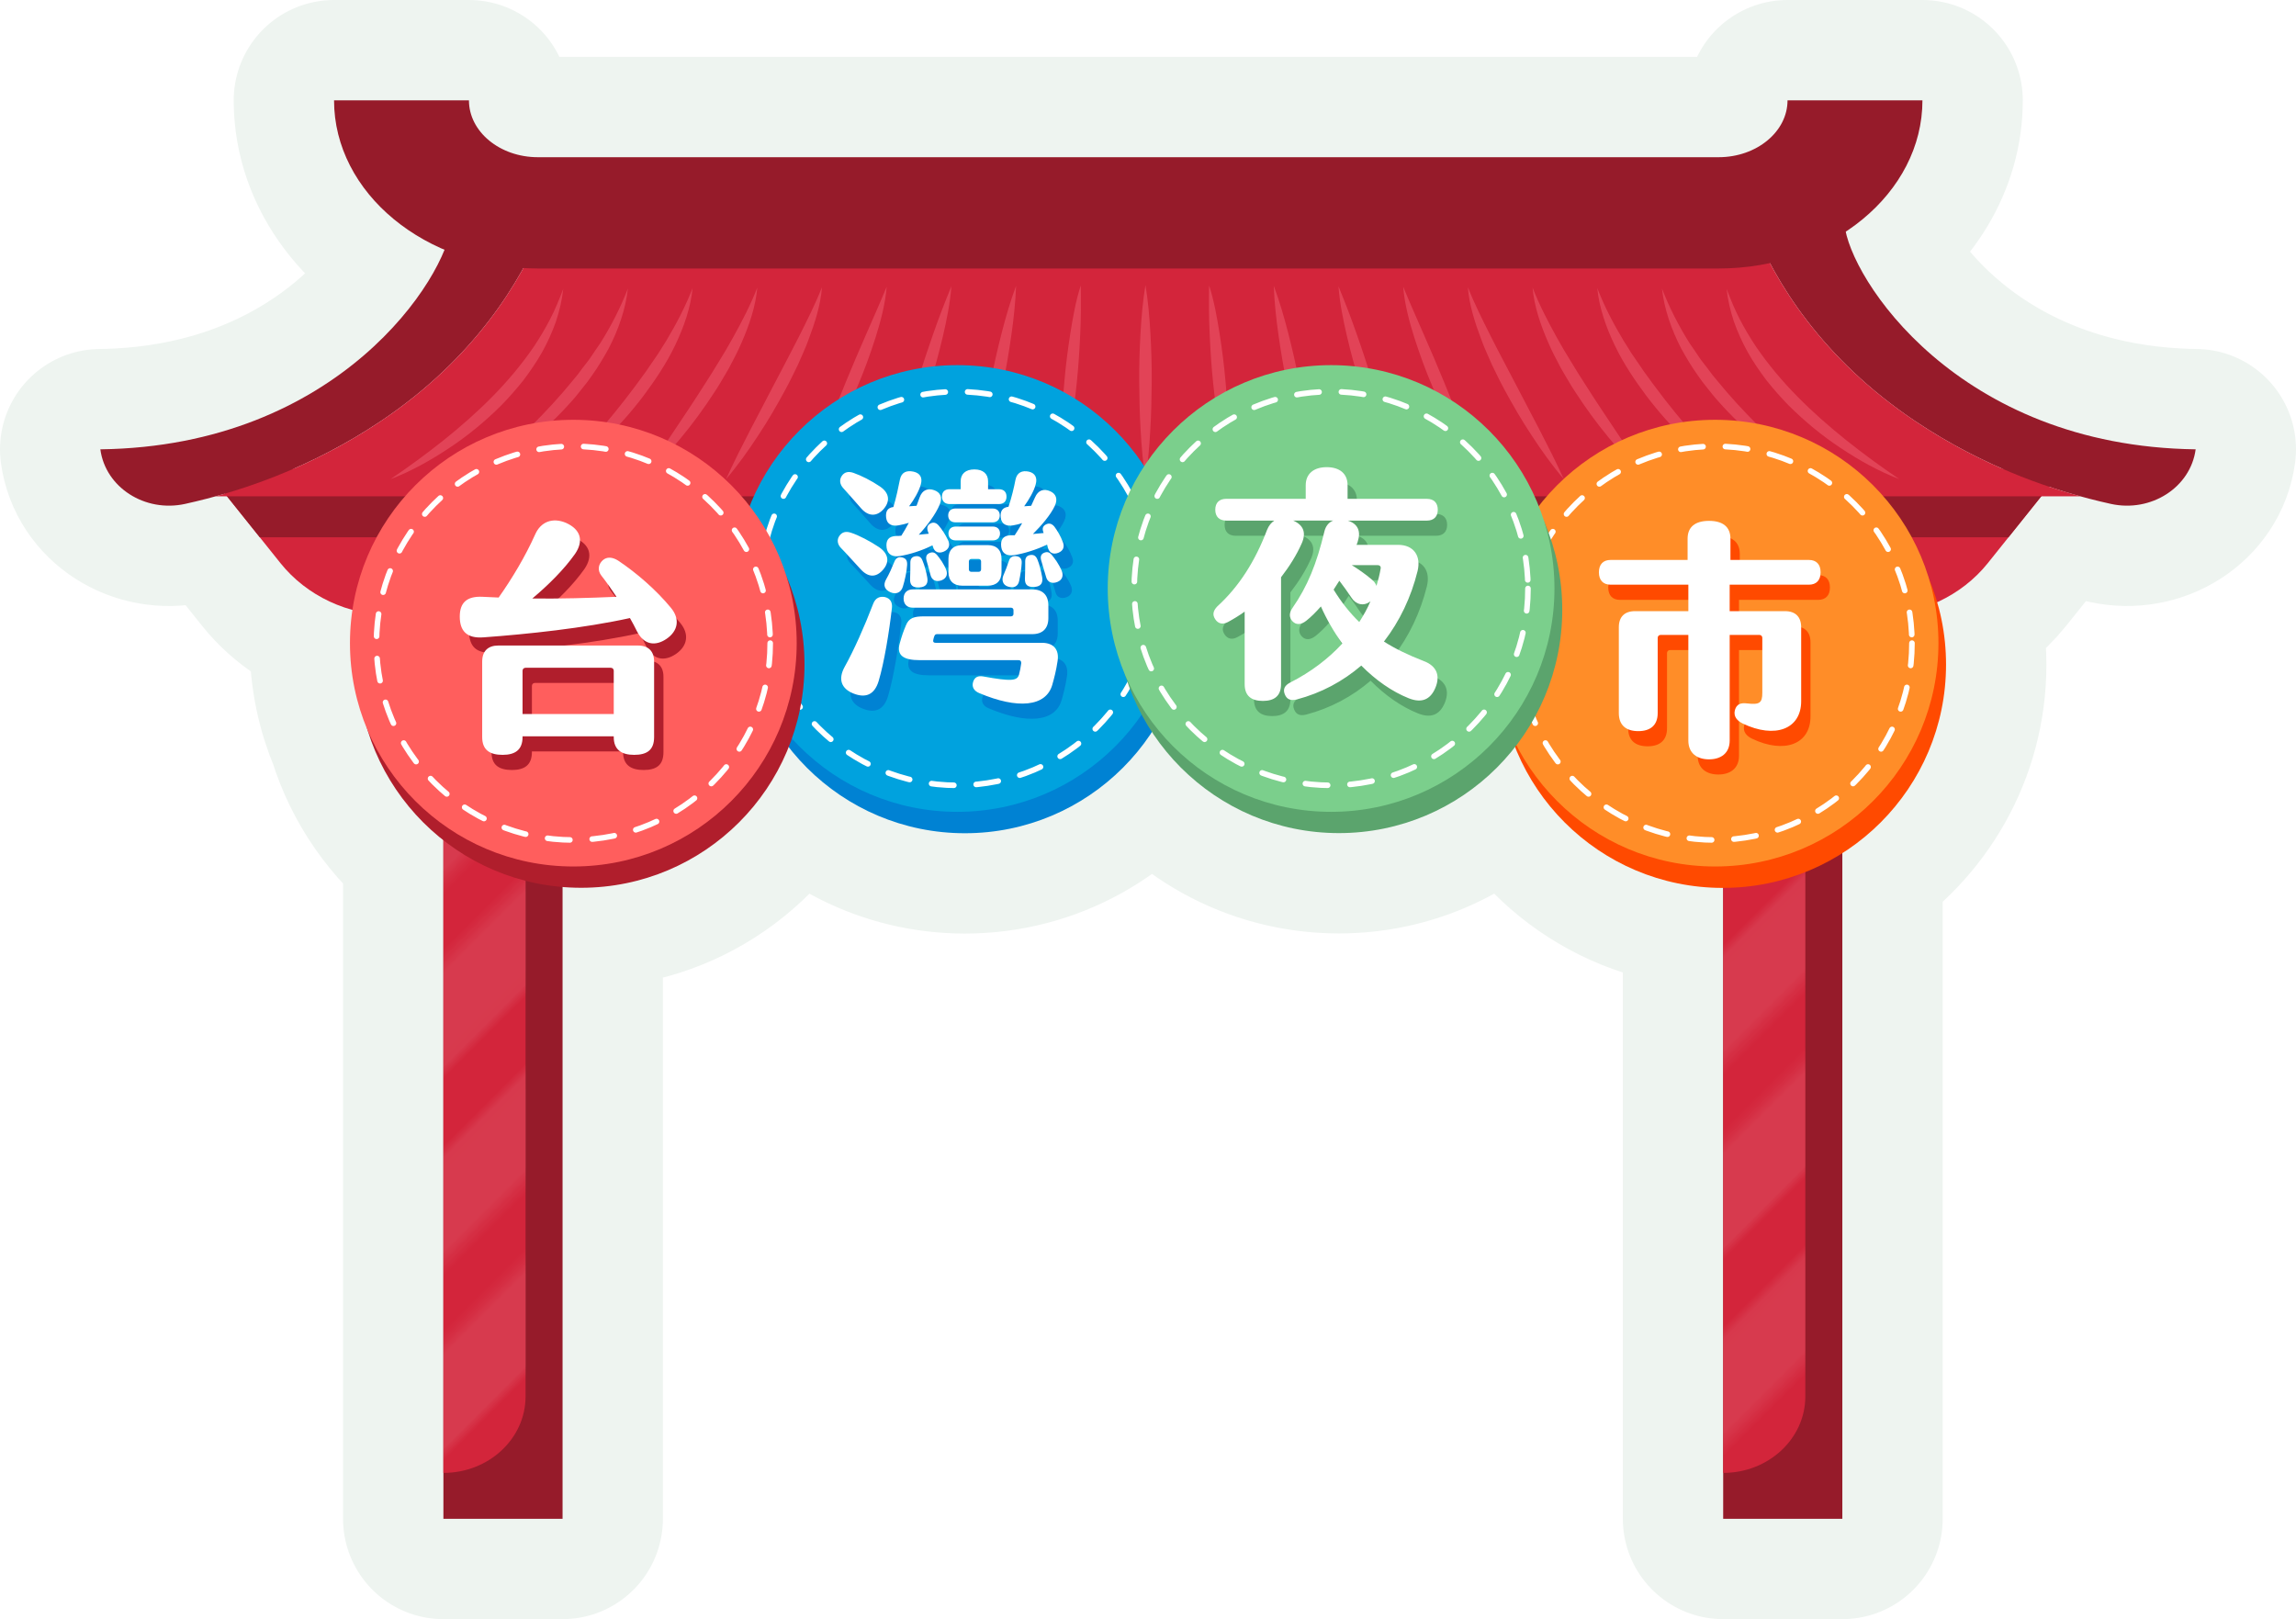 <?xml version="1.0" encoding="iso-8859-1"?>
<!-- Generator: Adobe Illustrator 16.0.0, SVG Export Plug-In . SVG Version: 6.00 Build 0)  -->
<!DOCTYPE svg PUBLIC "-//W3C//DTD SVG 1.1//EN" "http://www.w3.org/Graphics/SVG/1.1/DTD/svg11.dtd">
<svg version="1.1" id="&#x5716;&#x5C64;_1" xmlns="http://www.w3.org/2000/svg" xmlns:xlink="http://www.w3.org/1999/xlink" x="0px"
	 y="0px" width="160.16px" height="112.954px" viewBox="0 0 160.16 112.954" style="enable-background:new 0 0 160.16 112.954;"
	 xml:space="preserve">
<pattern  x="-219" y="-365" width="81.069" height="80.986" patternUnits="userSpaceOnUse" id="Unnamed_Pattern_7" viewBox="0 -80.986 81.069 80.986" style="overflow:visible;">
	<g>
		<polygon style="fill:none;" points="0,0 81.069,0 81.069,-80.986 0,-80.986 		"/>
		<polygon style="fill:#FFFFFF;" points="72.673,-80.986 81.069,-80.986 81.069,0 72.673,0 		"/>
		<polygon style="fill:#FFFFFF;" points="58.138,-80.986 66.534,-80.986 66.534,0 58.138,0 		"/>
		<polygon style="fill:#FFFFFF;" points="43.604,-80.986 52,-80.986 52,0 43.604,0 		"/>
		<polygon style="fill:#FFFFFF;" points="29.069,-80.986 37.465,-80.986 37.465,0 29.069,0 		"/>
		<polygon style="fill:#FFFFFF;" points="14.535,-80.986 22.931,-80.986 22.931,0 14.535,0 		"/>
		<polygon style="fill:#FFFFFF;" points="0,-80.986 8.396,-80.986 8.396,0 0,0 		"/>
	</g>
</pattern>
<pattern  x="-219" y="-365" width="64.03" height="64.03" patternUnits="userSpaceOnUse" id="Unnamed_Pattern_8" viewBox="1.842 -65.872 64.03 64.03" style="overflow:visible;">
	<g>
		<polygon style="fill:none;" points="1.842,-65.872 65.872,-65.872 65.872,-1.842 1.842,-1.842 		"/>
		<g>
			<defs>
				<rect id="SVGID_1_" x="1.843" y="-65.872" width="64.03" height="64.03"/>
			</defs>
			<clipPath id="SVGID_2_">
				<use xlink:href="#SVGID_1_"  style="overflow:visible;"/>
			</clipPath>
			<g style="clip-path:url(#SVGID_2_);">
				<path style="fill:#FFFFFF;" d="M3.685-65.872c0,1.018-0.825,1.842-1.842,1.842S0-64.854,0-65.872s0.825-1.842,1.842-1.842
					S3.685-66.89,3.685-65.872z"/>
				<path style="fill:#FFFFFF;" d="M11.688-65.872c0,1.018-0.825,1.842-1.842,1.842s-1.842-0.825-1.842-1.842
					s0.825-1.842,1.842-1.842S11.688-66.89,11.688-65.872z"/>
				<path style="fill:#FFFFFF;" d="M19.692-65.872c0,1.018-0.825,1.842-1.842,1.842c-1.017,0-1.842-0.825-1.842-1.842
					s0.825-1.842,1.842-1.842C18.867-67.714,19.692-66.89,19.692-65.872z"/>
				<path style="fill:#FFFFFF;" d="M27.696-65.872c0,1.018-0.825,1.842-1.842,1.842s-1.842-0.825-1.842-1.842
					s0.825-1.842,1.842-1.842S27.696-66.89,27.696-65.872z"/>
				<path style="fill:#FFFFFF;" d="M35.7-65.872c0,1.018-0.825,1.842-1.842,1.842c-1.018,0-1.843-0.825-1.843-1.842
					s0.825-1.842,1.843-1.842C34.875-67.714,35.7-66.89,35.7-65.872z"/>
				<path style="fill:#FFFFFF;" d="M43.703-65.872c0,1.018-0.825,1.842-1.842,1.842s-1.842-0.825-1.842-1.842
					s0.825-1.842,1.842-1.842S43.703-66.89,43.703-65.872z"/>
				<path style="fill:#FFFFFF;" d="M51.707-65.872c0,1.018-0.825,1.842-1.842,1.842s-1.843-0.825-1.843-1.842
					s0.825-1.842,1.843-1.842S51.707-66.89,51.707-65.872z"/>
				<path style="fill:#FFFFFF;" d="M59.71-65.872c0,1.018-0.825,1.842-1.842,1.842s-1.842-0.825-1.842-1.842
					s0.825-1.842,1.842-1.842S59.71-66.89,59.71-65.872z"/>
				<path style="fill:#FFFFFF;" d="M67.714-65.872c0,1.018-0.825,1.842-1.842,1.842s-1.842-0.825-1.842-1.842
					s0.825-1.842,1.842-1.842S67.714-66.89,67.714-65.872z"/>
			</g>
			<g style="clip-path:url(#SVGID_2_);">
				<path style="fill:#FFFFFF;" d="M3.685-57.868c0,1.018-0.825,1.842-1.842,1.842S0-56.851,0-57.868s0.825-1.842,1.842-1.842
					S3.685-58.886,3.685-57.868z"/>
				<path style="fill:#FFFFFF;" d="M11.688-57.868c0,1.018-0.825,1.842-1.842,1.842s-1.842-0.825-1.842-1.842
					s0.825-1.842,1.842-1.842S11.688-58.886,11.688-57.868z"/>
				<path style="fill:#FFFFFF;" d="M19.692-57.868c0,1.018-0.825,1.842-1.842,1.842c-1.017,0-1.842-0.825-1.842-1.842
					s0.825-1.842,1.842-1.842C18.867-59.71,19.692-58.886,19.692-57.868z"/>
				<path style="fill:#FFFFFF;" d="M27.696-57.868c0,1.018-0.825,1.842-1.842,1.842s-1.842-0.825-1.842-1.842
					s0.825-1.842,1.842-1.842S27.696-58.886,27.696-57.868z"/>
				<path style="fill:#FFFFFF;" d="M35.7-57.868c0,1.018-0.825,1.842-1.842,1.842c-1.018,0-1.843-0.825-1.843-1.842
					s0.825-1.842,1.843-1.842C34.875-59.71,35.7-58.886,35.7-57.868z"/>
				<path style="fill:#FFFFFF;" d="M43.703-57.868c0,1.018-0.825,1.842-1.842,1.842s-1.842-0.825-1.842-1.842
					s0.825-1.842,1.842-1.842S43.703-58.886,43.703-57.868z"/>
				<path style="fill:#FFFFFF;" d="M51.707-57.868c0,1.018-0.825,1.842-1.842,1.842s-1.843-0.825-1.843-1.842
					s0.825-1.842,1.843-1.842S51.707-58.886,51.707-57.868z"/>
				<path style="fill:#FFFFFF;" d="M59.71-57.868c0,1.018-0.825,1.842-1.842,1.842s-1.842-0.825-1.842-1.842
					s0.825-1.842,1.842-1.842S59.71-58.886,59.71-57.868z"/>
				<path style="fill:#FFFFFF;" d="M67.714-57.868c0,1.018-0.825,1.842-1.842,1.842s-1.842-0.825-1.842-1.842
					s0.825-1.842,1.842-1.842S67.714-58.886,67.714-57.868z"/>
			</g>
			<g style="clip-path:url(#SVGID_2_);">
				<path style="fill:#FFFFFF;" d="M3.685-49.865c0,1.018-0.825,1.843-1.842,1.843S0-48.847,0-49.865s0.825-1.842,1.842-1.842
					S3.685-50.882,3.685-49.865z"/>
				<path style="fill:#FFFFFF;" d="M11.688-49.865c0,1.018-0.825,1.843-1.842,1.843s-1.842-0.825-1.842-1.843
					s0.825-1.842,1.842-1.842S11.688-50.882,11.688-49.865z"/>
				<path style="fill:#FFFFFF;" d="M19.692-49.865c0,1.018-0.825,1.843-1.842,1.843c-1.017,0-1.842-0.825-1.842-1.843
					s0.825-1.842,1.842-1.842C18.867-51.707,19.692-50.882,19.692-49.865z"/>
				<path style="fill:#FFFFFF;" d="M27.696-49.865c0,1.018-0.825,1.843-1.842,1.843s-1.842-0.825-1.842-1.843
					s0.825-1.842,1.842-1.842S27.696-50.882,27.696-49.865z"/>
				<path style="fill:#FFFFFF;" d="M35.7-49.865c0,1.018-0.825,1.843-1.842,1.843c-1.018,0-1.843-0.825-1.843-1.843
					s0.825-1.842,1.843-1.842C34.875-51.707,35.7-50.882,35.7-49.865z"/>
				<path style="fill:#FFFFFF;" d="M43.703-49.865c0,1.018-0.825,1.843-1.842,1.843s-1.842-0.825-1.842-1.843
					s0.825-1.842,1.842-1.842S43.703-50.882,43.703-49.865z"/>
				<path style="fill:#FFFFFF;" d="M51.707-49.865c0,1.018-0.825,1.843-1.842,1.843s-1.843-0.825-1.843-1.843
					s0.825-1.842,1.843-1.842S51.707-50.882,51.707-49.865z"/>
				<path style="fill:#FFFFFF;" d="M59.71-49.865c0,1.018-0.825,1.843-1.842,1.843s-1.842-0.825-1.842-1.843
					s0.825-1.842,1.842-1.842S59.71-50.882,59.71-49.865z"/>
				<path style="fill:#FFFFFF;" d="M67.714-49.865c0,1.018-0.825,1.843-1.842,1.843s-1.842-0.825-1.842-1.843
					s0.825-1.842,1.842-1.842S67.714-50.882,67.714-49.865z"/>
			</g>
			<g style="clip-path:url(#SVGID_2_);">
				<path style="fill:#FFFFFF;" d="M3.685-41.861c0,1.018-0.825,1.842-1.842,1.842S0-40.843,0-41.861s0.825-1.842,1.842-1.842
					S3.685-42.878,3.685-41.861z"/>
				<path style="fill:#FFFFFF;" d="M11.688-41.861c0,1.018-0.825,1.842-1.842,1.842s-1.842-0.825-1.842-1.842
					s0.825-1.842,1.842-1.842S11.688-42.878,11.688-41.861z"/>
				<path style="fill:#FFFFFF;" d="M19.692-41.861c0,1.018-0.825,1.842-1.842,1.842c-1.017,0-1.842-0.825-1.842-1.842
					s0.825-1.842,1.842-1.842C18.867-43.703,19.692-42.878,19.692-41.861z"/>
				<path style="fill:#FFFFFF;" d="M27.696-41.861c0,1.018-0.825,1.842-1.842,1.842s-1.842-0.825-1.842-1.842
					s0.825-1.842,1.842-1.842S27.696-42.878,27.696-41.861z"/>
				<path style="fill:#FFFFFF;" d="M35.7-41.861c0,1.018-0.825,1.842-1.842,1.842c-1.018,0-1.843-0.825-1.843-1.842
					s0.825-1.842,1.843-1.842C34.875-43.703,35.7-42.878,35.7-41.861z"/>
				<path style="fill:#FFFFFF;" d="M43.703-41.861c0,1.018-0.825,1.842-1.842,1.842s-1.842-0.825-1.842-1.842
					s0.825-1.842,1.842-1.842S43.703-42.878,43.703-41.861z"/>
				<path style="fill:#FFFFFF;" d="M51.707-41.861c0,1.018-0.825,1.842-1.842,1.842s-1.843-0.825-1.843-1.842
					s0.825-1.842,1.843-1.842S51.707-42.878,51.707-41.861z"/>
				<path style="fill:#FFFFFF;" d="M59.71-41.861c0,1.018-0.825,1.842-1.842,1.842s-1.842-0.825-1.842-1.842
					s0.825-1.842,1.842-1.842S59.71-42.878,59.71-41.861z"/>
				<path style="fill:#FFFFFF;" d="M67.714-41.861c0,1.018-0.825,1.842-1.842,1.842s-1.842-0.825-1.842-1.842
					s0.825-1.842,1.842-1.842S67.714-42.878,67.714-41.861z"/>
			</g>
			<g style="clip-path:url(#SVGID_2_);">
				<path style="fill:#FFFFFF;" d="M3.685-33.857c0,1.018-0.825,1.843-1.842,1.843S0-32.84,0-33.857C0-34.875,0.825-35.7,1.842-35.7
					S3.685-34.875,3.685-33.857z"/>
				<path style="fill:#FFFFFF;" d="M11.688-33.857c0,1.018-0.825,1.843-1.842,1.843s-1.842-0.825-1.842-1.843
					c0-1.017,0.825-1.842,1.842-1.842S11.688-34.875,11.688-33.857z"/>
				<path style="fill:#FFFFFF;" d="M19.692-33.857c0,1.018-0.825,1.843-1.842,1.843c-1.017,0-1.842-0.825-1.842-1.843
					c0-1.017,0.825-1.842,1.842-1.842C18.867-35.7,19.692-34.875,19.692-33.857z"/>
				<path style="fill:#FFFFFF;" d="M27.696-33.857c0,1.018-0.825,1.843-1.842,1.843s-1.842-0.825-1.842-1.843
					c0-1.017,0.825-1.842,1.842-1.842S27.696-34.875,27.696-33.857z"/>
				<path style="fill:#FFFFFF;" d="M35.7-33.857c0,1.018-0.825,1.843-1.842,1.843c-1.018,0-1.843-0.825-1.843-1.843
					c0-1.017,0.825-1.842,1.843-1.842C34.875-35.7,35.7-34.875,35.7-33.857z"/>
				<path style="fill:#FFFFFF;" d="M43.703-33.857c0,1.018-0.825,1.843-1.842,1.843s-1.842-0.825-1.842-1.843
					c0-1.017,0.825-1.842,1.842-1.842S43.703-34.875,43.703-33.857z"/>
				<path style="fill:#FFFFFF;" d="M51.707-33.857c0,1.018-0.825,1.843-1.842,1.843s-1.843-0.825-1.843-1.843
					c0-1.017,0.825-1.842,1.843-1.842S51.707-34.875,51.707-33.857z"/>
				<path style="fill:#FFFFFF;" d="M59.71-33.857c0,1.018-0.825,1.843-1.842,1.843s-1.842-0.825-1.842-1.843
					c0-1.017,0.825-1.842,1.842-1.842S59.71-34.875,59.71-33.857z"/>
				<path style="fill:#FFFFFF;" d="M67.714-33.857c0,1.018-0.825,1.843-1.842,1.843s-1.842-0.825-1.842-1.843
					c0-1.017,0.825-1.842,1.842-1.842S67.714-34.875,67.714-33.857z"/>
			</g>
			<g style="clip-path:url(#SVGID_2_);">
				<path style="fill:#FFFFFF;" d="M3.685-17.85c0,1.017-0.825,1.842-1.842,1.842S0-16.833,0-17.85c0-1.018,0.825-1.842,1.842-1.842
					S3.685-18.867,3.685-17.85z"/>
				<path style="fill:#FFFFFF;" d="M11.688-17.85c0,1.017-0.825,1.842-1.842,1.842s-1.842-0.825-1.842-1.842
					c0-1.018,0.825-1.842,1.842-1.842S11.688-18.867,11.688-17.85z"/>
				<path style="fill:#FFFFFF;" d="M19.692-17.85c0,1.017-0.825,1.842-1.842,1.842c-1.017,0-1.842-0.825-1.842-1.842
					c0-1.018,0.825-1.842,1.842-1.842C18.867-19.692,19.692-18.867,19.692-17.85z"/>
				<path style="fill:#FFFFFF;" d="M27.696-17.85c0,1.017-0.825,1.842-1.842,1.842s-1.842-0.825-1.842-1.842
					c0-1.018,0.825-1.842,1.842-1.842S27.696-18.867,27.696-17.85z"/>
				<path style="fill:#FFFFFF;" d="M35.7-17.85c0,1.017-0.825,1.842-1.842,1.842c-1.018,0-1.843-0.825-1.843-1.842
					c0-1.018,0.825-1.842,1.843-1.842C34.875-19.692,35.7-18.867,35.7-17.85z"/>
				<path style="fill:#FFFFFF;" d="M43.703-17.85c0,1.017-0.825,1.842-1.842,1.842s-1.842-0.825-1.842-1.842
					c0-1.018,0.825-1.842,1.842-1.842S43.703-18.867,43.703-17.85z"/>
				<path style="fill:#FFFFFF;" d="M51.707-17.85c0,1.017-0.825,1.842-1.842,1.842s-1.843-0.825-1.843-1.842
					c0-1.018,0.825-1.842,1.843-1.842S51.707-18.867,51.707-17.85z"/>
				<path style="fill:#FFFFFF;" d="M59.71-17.85c0,1.017-0.825,1.842-1.842,1.842s-1.842-0.825-1.842-1.842
					c0-1.018,0.825-1.842,1.842-1.842S59.71-18.867,59.71-17.85z"/>
				<path style="fill:#FFFFFF;" d="M67.714-17.85c0,1.017-0.825,1.842-1.842,1.842s-1.842-0.825-1.842-1.842
					c0-1.018,0.825-1.842,1.842-1.842S67.714-18.867,67.714-17.85z"/>
			</g>
			<g style="clip-path:url(#SVGID_2_);">
				<path style="fill:#FFFFFF;" d="M3.685-1.842C3.685-0.825,2.86,0,1.842,0S0-0.825,0-1.842s0.825-1.842,1.842-1.842
					S3.685-2.86,3.685-1.842z"/>
				<path style="fill:#FFFFFF;" d="M11.688-1.842C11.688-0.825,10.864,0,9.846,0S8.004-0.825,8.004-1.842s0.825-1.842,1.842-1.842
					S11.688-2.86,11.688-1.842z"/>
				<path style="fill:#FFFFFF;" d="M19.692-1.842C19.692-0.825,18.867,0,17.85,0c-1.017,0-1.842-0.825-1.842-1.842
					s0.825-1.842,1.842-1.842C18.867-3.685,19.692-2.86,19.692-1.842z"/>
				<path style="fill:#FFFFFF;" d="M27.696-1.842C27.696-0.825,26.871,0,25.854,0s-1.842-0.825-1.842-1.842s0.825-1.842,1.842-1.842
					S27.696-2.86,27.696-1.842z"/>
				<path style="fill:#FFFFFF;" d="M35.7-1.842C35.7-0.825,34.875,0,33.857,0c-1.018,0-1.843-0.825-1.843-1.842
					s0.825-1.842,1.843-1.842C34.875-3.685,35.7-2.86,35.7-1.842z"/>
				<path style="fill:#FFFFFF;" d="M43.703-1.842C43.703-0.825,42.878,0,41.861,0s-1.842-0.825-1.842-1.842s0.825-1.842,1.842-1.842
					S43.703-2.86,43.703-1.842z"/>
				<path style="fill:#FFFFFF;" d="M51.707-1.842C51.707-0.825,50.882,0,49.865,0s-1.843-0.825-1.843-1.842s0.825-1.842,1.843-1.842
					S51.707-2.86,51.707-1.842z"/>
				<path style="fill:#FFFFFF;" d="M59.71-1.842C59.71-0.825,58.886,0,57.868,0s-1.842-0.825-1.842-1.842s0.825-1.842,1.842-1.842
					S59.71-2.86,59.71-1.842z"/>
				<path style="fill:#FFFFFF;" d="M67.714-1.842C67.714-0.825,66.89,0,65.872,0S64.03-0.825,64.03-1.842s0.825-1.842,1.842-1.842
					S67.714-2.86,67.714-1.842z"/>
			</g>
			<g style="clip-path:url(#SVGID_2_);">
				<path style="fill:#FFFFFF;" d="M3.685-9.846c0,1.018-0.825,1.842-1.842,1.842S0-8.829,0-9.846s0.825-1.842,1.842-1.842
					S3.685-10.864,3.685-9.846z"/>
				<path style="fill:#FFFFFF;" d="M11.688-9.846c0,1.018-0.825,1.842-1.842,1.842S8.004-8.829,8.004-9.846s0.825-1.842,1.842-1.842
					S11.688-10.864,11.688-9.846z"/>
				<path style="fill:#FFFFFF;" d="M19.692-9.846c0,1.018-0.825,1.842-1.842,1.842c-1.017,0-1.842-0.825-1.842-1.842
					s0.825-1.842,1.842-1.842C18.867-11.688,19.692-10.864,19.692-9.846z"/>
				<path style="fill:#FFFFFF;" d="M27.696-9.846c0,1.018-0.825,1.842-1.842,1.842s-1.842-0.825-1.842-1.842
					s0.825-1.842,1.842-1.842S27.696-10.864,27.696-9.846z"/>
				<path style="fill:#FFFFFF;" d="M35.7-9.846c0,1.018-0.825,1.842-1.842,1.842c-1.018,0-1.843-0.825-1.843-1.842
					s0.825-1.842,1.843-1.842C34.875-11.688,35.7-10.864,35.7-9.846z"/>
				<path style="fill:#FFFFFF;" d="M43.703-9.846c0,1.018-0.825,1.842-1.842,1.842s-1.842-0.825-1.842-1.842
					s0.825-1.842,1.842-1.842S43.703-10.864,43.703-9.846z"/>
				<path style="fill:#FFFFFF;" d="M51.707-9.846c0,1.018-0.825,1.842-1.842,1.842s-1.843-0.825-1.843-1.842
					s0.825-1.842,1.843-1.842S51.707-10.864,51.707-9.846z"/>
				<path style="fill:#FFFFFF;" d="M59.71-9.846c0,1.018-0.825,1.842-1.842,1.842s-1.842-0.825-1.842-1.842s0.825-1.842,1.842-1.842
					S59.71-10.864,59.71-9.846z"/>
				<path style="fill:#FFFFFF;" d="M67.714-9.846c0,1.018-0.825,1.842-1.842,1.842S64.03-8.829,64.03-9.846s0.825-1.842,1.842-1.842
					S67.714-10.864,67.714-9.846z"/>
			</g>
			<g style="clip-path:url(#SVGID_2_);">
				<path style="fill:#FFFFFF;" d="M3.685-25.854c0,1.018-0.825,1.842-1.842,1.842S0-24.836,0-25.854s0.825-1.842,1.842-1.842
					S3.685-26.871,3.685-25.854z"/>
				<path style="fill:#FFFFFF;" d="M11.688-25.854c0,1.018-0.825,1.842-1.842,1.842s-1.842-0.825-1.842-1.842
					s0.825-1.842,1.842-1.842S11.688-26.871,11.688-25.854z"/>
				<path style="fill:#FFFFFF;" d="M19.692-25.854c0,1.018-0.825,1.842-1.842,1.842c-1.017,0-1.842-0.825-1.842-1.842
					s0.825-1.842,1.842-1.842C18.867-27.696,19.692-26.871,19.692-25.854z"/>
				<path style="fill:#FFFFFF;" d="M27.696-25.854c0,1.018-0.825,1.842-1.842,1.842s-1.842-0.825-1.842-1.842
					s0.825-1.842,1.842-1.842S27.696-26.871,27.696-25.854z"/>
				<path style="fill:#FFFFFF;" d="M35.7-25.854c0,1.018-0.825,1.842-1.842,1.842c-1.018,0-1.843-0.825-1.843-1.842
					s0.825-1.842,1.843-1.842C34.875-27.696,35.7-26.871,35.7-25.854z"/>
				<path style="fill:#FFFFFF;" d="M43.703-25.854c0,1.018-0.825,1.842-1.842,1.842s-1.842-0.825-1.842-1.842
					s0.825-1.842,1.842-1.842S43.703-26.871,43.703-25.854z"/>
				<path style="fill:#FFFFFF;" d="M51.707-25.854c0,1.018-0.825,1.842-1.842,1.842s-1.843-0.825-1.843-1.842
					s0.825-1.842,1.843-1.842S51.707-26.871,51.707-25.854z"/>
				<path style="fill:#FFFFFF;" d="M59.71-25.854c0,1.018-0.825,1.842-1.842,1.842s-1.842-0.825-1.842-1.842
					s0.825-1.842,1.842-1.842S59.71-26.871,59.71-25.854z"/>
				<path style="fill:#FFFFFF;" d="M67.714-25.854c0,1.018-0.825,1.842-1.842,1.842s-1.842-0.825-1.842-1.842
					s0.825-1.842,1.842-1.842S67.714-26.871,67.714-25.854z"/>
			</g>
		</g>
	</g>
</pattern>
<g>
	<g>
		<g>
			<g>
				<g>
					
						<path style="fill:#FFF8AF;stroke:#FFF7B0;stroke-width:14;stroke-linecap:round;stroke-linejoin:round;stroke-miterlimit:10;" d="
						M60.696,40.777c-0.505-0.534-1.009-1.121-1.373-1.483c-0.244-0.242-0.313-0.57-0.122-0.846
						c0.191-0.276,0.452-0.346,0.817-0.225c0.538,0.173,1.355,0.604,1.946,1.001c0.66,0.448,0.765,1.019,0.295,1.57
						C61.791,41.348,61.234,41.364,60.696,40.777z M59.479,35.117c-0.243-0.259-0.296-0.587-0.104-0.863
						c0.191-0.275,0.47-0.327,0.816-0.207c0.539,0.19,1.234,0.535,1.843,0.949c0.66,0.449,0.729,1.019,0.261,1.57
						c-0.452,0.519-1.043,0.553-1.564-0.034C60.244,35.98,59.827,35.497,59.479,35.117z M62.868,43.487
						c-0.191,1.674-0.539,3.797-0.921,5.073c-0.296,0.984-0.921,1.208-1.756,0.881c-0.834-0.328-1.112-0.984-0.607-1.882
						c0.625-1.121,1.373-2.795,1.98-4.383c0.157-0.414,0.47-0.535,0.817-0.466C62.747,42.797,62.921,43.073,62.868,43.487z
						 M62.747,42.365c-0.4-0.189-0.504-0.5-0.278-0.897c0.208-0.362,0.399-0.794,0.573-1.225c0.104-0.26,0.278-0.363,0.557-0.294
						c0.261,0.069,0.348,0.225,0.33,0.535c-0.035,0.518-0.156,1.035-0.296,1.501C63.512,42.4,63.146,42.556,62.747,42.365z
						 M62.973,36.429c0.209-0.69,0.348-1.381,0.452-1.898c0.104-0.535,0.469-0.673,0.956-0.569c0.451,0.104,0.643,0.414,0.504,0.897
						c-0.122,0.448-0.452,1.035-0.817,1.519c0.191-0.018,0.365-0.018,0.521-0.034l0.209-0.569c0.19-0.553,0.591-0.674,1.025-0.519
						s0.591,0.501,0.382,1.001c-0.278,0.674-0.886,1.484-1.46,2.105c0.227-0.017,0.452-0.052,0.695-0.068l-0.052-0.139
						c-0.104-0.276-0.035-0.466,0.156-0.569c0.208-0.121,0.417-0.069,0.591,0.138c0.226,0.26,0.452,0.604,0.66,1.036
						c0.156,0.311,0.053,0.621-0.295,0.776s-0.661,0.052-0.765-0.328c-0.018-0.034-0.018-0.068-0.035-0.104
						c-0.765,0.38-1.616,0.639-2.26,0.742c-0.504,0.086-0.868-0.086-0.938-0.569c-0.069-0.518,0.122-0.812,0.679-0.828
						c0.104,0,0.226,0,0.347-0.018c0.174-0.276,0.348-0.569,0.521-0.897c-0.243,0.069-0.486,0.138-0.712,0.173
						c-0.452,0.086-0.817-0.069-0.869-0.535C62.416,36.722,62.573,36.48,62.973,36.429z M74.426,47.181
						c-0.104,0.689-0.226,1.139-0.365,1.639c-0.435,1.554-2.415,1.727-5.109,0.587c-0.365-0.155-0.521-0.432-0.417-0.776
						c0.104-0.328,0.33-0.448,0.713-0.38c1.98,0.362,2.363,0.294,2.485-0.12c0.069-0.26,0.121-0.501,0.156-0.794
						c0.018-0.139-0.053-0.225-0.191-0.225h-6.899c-1.061,0-1.616-0.293-1.391-1.139c0.156-0.57,0.261-0.863,0.435-1.277
						c0.208-0.518,0.539-0.639,1.286-0.639h6.048c0.104,0,0.174-0.069,0.174-0.173v-0.259c0-0.104-0.069-0.173-0.174-0.173h-6.848
						c-0.399,0-0.643-0.241-0.643-0.638c0-0.397,0.243-0.639,0.643-0.639h8.325c0.729,0,1.13,0.396,1.13,1.121v0.881
						c0,0.725-0.4,1.121-1.13,1.121h-6.64c-0.104,0-0.156,0.052-0.19,0.155c-0.035,0.087-0.053,0.173-0.07,0.259
						c-0.034,0.121,0.035,0.19,0.157,0.19h7.421C74.183,45.903,74.548,46.403,74.426,47.181z M65.006,40.174
						c0.14,0.328,0.261,0.776,0.33,1.174c0.07,0.396-0.069,0.655-0.521,0.689c-0.486,0.035-0.694-0.138-0.678-0.586
						c0.018-0.397,0.018-0.794,0.018-1.14c0-0.276,0.122-0.414,0.365-0.448C64.763,39.828,64.919,39.932,65.006,40.174z
						 M65.563,41.175c-0.087-0.362-0.191-0.708-0.278-1.019c-0.069-0.259,0-0.432,0.209-0.518c0.208-0.086,0.364-0.052,0.538,0.155
						c0.243,0.293,0.435,0.604,0.591,0.932c0.156,0.328,0.104,0.656-0.277,0.812C65.944,41.692,65.649,41.52,65.563,41.175z
						 M66.361,35.704c0-0.328,0.191-0.518,0.539-0.518h0.765v-0.553c0-0.5,0.33-0.828,0.956-0.828c0.608,0,0.956,0.311,0.956,0.828
						v0.553h0.747c0.348,0,0.539,0.189,0.539,0.518s-0.191,0.518-0.539,0.518H66.9C66.553,36.222,66.361,36.015,66.361,35.704z
						 M67.3,37.499c-0.313,0-0.504-0.19-0.504-0.483c0-0.294,0.191-0.483,0.504-0.483h2.59c0.313,0,0.504,0.189,0.504,0.483
						c0,0.293-0.191,0.483-0.504,0.483H67.3z M66.813,38.275c0-0.293,0.191-0.483,0.504-0.483h2.59c0.313,0,0.504,0.19,0.504,0.483
						s-0.191,0.483-0.504,0.483h-2.59C67.005,38.759,66.813,38.568,66.813,38.275z M66.813,40.035c0-0.604,0.348-0.949,0.956-0.949
						h1.79c0.608,0,0.956,0.346,0.956,0.949v0.933c0,0.604-0.348,0.949-0.956,0.949h-1.79c-0.608,0-0.956-0.346-0.956-0.949V40.035z
						 M68.238,40.777c0,0.104,0.07,0.173,0.174,0.173h0.505c0.104,0,0.173-0.069,0.173-0.173v-0.552
						c0-0.104-0.069-0.173-0.173-0.173h-0.505c-0.104,0-0.174,0.069-0.174,0.173V40.777z M71.002,36.411
						c0.226-0.673,0.383-1.346,0.486-1.881c0.104-0.518,0.47-0.673,0.938-0.569c0.435,0.104,0.608,0.432,0.47,0.897
						c-0.122,0.466-0.452,1.035-0.8,1.519c0.174-0.018,0.33-0.018,0.487-0.034l0.261-0.569c0.226-0.535,0.625-0.639,1.06-0.449
						c0.4,0.173,0.557,0.535,0.33,1.019c-0.295,0.639-0.938,1.38-1.529,1.967c0.243-0.017,0.487-0.052,0.747-0.068
						c0-0.018-0.017-0.035-0.017-0.052c-0.104-0.294-0.018-0.449,0.19-0.553c0.209-0.104,0.4-0.052,0.574,0.155
						c0.208,0.276,0.435,0.656,0.591,1.07c0.139,0.345,0.034,0.621-0.313,0.759c-0.347,0.139-0.625,0.018-0.729-0.362l-0.052-0.207
						c-0.765,0.362-1.616,0.621-2.26,0.725c-0.504,0.087-0.869-0.068-0.938-0.552c-0.069-0.518,0.122-0.812,0.678-0.828h0.261
						c0.174-0.259,0.348-0.553,0.521-0.846c-0.209,0.068-0.417,0.12-0.626,0.155c-0.451,0.086-0.816-0.069-0.869-0.535
						C70.411,36.705,70.585,36.463,71.002,36.411z M71.593,39.863c0.243,0.052,0.348,0.207,0.33,0.483
						c-0.017,0.345-0.087,0.811-0.174,1.225c-0.069,0.38-0.348,0.535-0.765,0.414c-0.417-0.12-0.451-0.5-0.348-0.759
						c0.157-0.362,0.296-0.725,0.4-1.053C71.106,39.932,71.298,39.812,71.593,39.863z M73.019,40.087
						c0.139,0.328,0.261,0.829,0.33,1.226c0.069,0.397-0.069,0.656-0.521,0.69c-0.487,0.034-0.695-0.138-0.678-0.587
						c0.018-0.396,0.018-0.846,0.018-1.19c0-0.276,0.121-0.414,0.364-0.449C72.774,39.742,72.914,39.846,73.019,40.087z
						 M74.704,40.847c0.139,0.328,0.087,0.656-0.296,0.812c-0.382,0.155-0.695,0-0.782-0.346c-0.121-0.432-0.26-0.846-0.347-1.174
						c-0.07-0.259,0-0.431,0.208-0.518c0.209-0.086,0.365-0.052,0.539,0.155C74.27,40.07,74.53,40.45,74.704,40.847z"/>
				</g>
				<g>
					
						<path style="fill:#FFF8AF;stroke:#FFF7B0;stroke-width:14;stroke-linecap:round;stroke-linejoin:round;stroke-miterlimit:10;" d="
						M60.043,39.719c-0.505-0.534-1.009-1.121-1.373-1.483c-0.244-0.242-0.313-0.57-0.122-0.846
						c0.191-0.276,0.452-0.346,0.816-0.225c0.539,0.173,1.356,0.604,1.947,1.001c0.66,0.448,0.765,1.019,0.295,1.57
						C61.138,40.289,60.581,40.306,60.043,39.719z M58.826,34.059c-0.243-0.259-0.296-0.587-0.104-0.863
						c0.191-0.275,0.47-0.327,0.816-0.207c0.539,0.19,1.234,0.535,1.843,0.949c0.66,0.449,0.729,1.019,0.261,1.57
						c-0.452,0.519-1.043,0.553-1.564-0.034C59.591,34.922,59.174,34.438,58.826,34.059z M62.215,42.429
						c-0.191,1.674-0.539,3.797-0.921,5.073c-0.296,0.984-0.921,1.208-1.756,0.881c-0.834-0.328-1.112-0.984-0.607-1.882
						c0.625-1.121,1.373-2.795,1.98-4.383c0.157-0.414,0.47-0.535,0.817-0.466C62.094,41.738,62.268,42.015,62.215,42.429z
						 M62.094,41.307c-0.4-0.189-0.505-0.5-0.278-0.897c0.208-0.362,0.399-0.794,0.573-1.225c0.104-0.26,0.278-0.363,0.557-0.294
						c0.261,0.069,0.348,0.225,0.33,0.535c-0.035,0.518-0.156,1.035-0.296,1.501C62.858,41.342,62.493,41.497,62.094,41.307z
						 M62.319,35.37c0.209-0.69,0.348-1.381,0.452-1.898c0.104-0.535,0.469-0.673,0.956-0.569c0.451,0.104,0.643,0.414,0.504,0.897
						c-0.122,0.448-0.452,1.035-0.817,1.519c0.191-0.018,0.365-0.018,0.521-0.034l0.209-0.569c0.19-0.553,0.591-0.674,1.025-0.519
						s0.591,0.501,0.382,1.001c-0.278,0.674-0.886,1.484-1.46,2.105c0.227-0.017,0.452-0.052,0.695-0.068l-0.052-0.139
						c-0.104-0.276-0.035-0.466,0.156-0.569c0.208-0.121,0.417-0.069,0.591,0.138c0.226,0.26,0.452,0.604,0.66,1.036
						c0.156,0.311,0.053,0.621-0.295,0.776s-0.661,0.052-0.765-0.328c-0.018-0.034-0.018-0.068-0.035-0.104
						c-0.765,0.38-1.616,0.639-2.26,0.742c-0.504,0.086-0.868-0.086-0.938-0.569c-0.069-0.518,0.122-0.812,0.679-0.828
						c0.104,0,0.226,0,0.347-0.018c0.174-0.276,0.348-0.569,0.521-0.897c-0.243,0.069-0.486,0.138-0.712,0.173
						c-0.452,0.086-0.817-0.069-0.869-0.535C61.763,35.663,61.92,35.422,62.319,35.37z M73.772,46.122
						c-0.104,0.689-0.226,1.139-0.365,1.639c-0.435,1.554-2.415,1.727-5.109,0.587c-0.365-0.155-0.521-0.432-0.417-0.776
						c0.104-0.328,0.33-0.448,0.713-0.38c1.98,0.362,2.363,0.294,2.485-0.12c0.069-0.26,0.121-0.501,0.156-0.794
						c0.018-0.139-0.053-0.225-0.191-0.225h-6.899c-1.061,0-1.616-0.293-1.391-1.139c0.156-0.57,0.261-0.863,0.435-1.277
						c0.208-0.518,0.539-0.639,1.286-0.639h6.048c0.104,0,0.174-0.069,0.174-0.173v-0.259c0-0.104-0.069-0.173-0.174-0.173h-6.848
						c-0.399,0-0.643-0.241-0.643-0.638c0-0.397,0.243-0.639,0.643-0.639H72c0.729,0,1.13,0.396,1.13,1.121v0.881
						c0,0.725-0.4,1.121-1.13,1.121h-6.64c-0.104,0-0.156,0.052-0.19,0.155c-0.035,0.087-0.053,0.173-0.07,0.259
						c-0.034,0.121,0.035,0.19,0.157,0.19h7.421C73.529,44.845,73.895,45.345,73.772,46.122z M64.353,39.115
						c0.14,0.328,0.261,0.776,0.33,1.174c0.07,0.396-0.069,0.655-0.521,0.689c-0.486,0.035-0.694-0.138-0.678-0.586
						c0.018-0.397,0.018-0.794,0.018-1.14c0-0.276,0.122-0.414,0.365-0.448C64.109,38.77,64.266,38.873,64.353,39.115z
						 M64.909,40.116c-0.087-0.362-0.191-0.708-0.278-1.019c-0.069-0.259,0-0.432,0.209-0.518c0.208-0.086,0.364-0.052,0.538,0.155
						c0.243,0.293,0.435,0.604,0.591,0.932c0.156,0.328,0.104,0.656-0.277,0.812C65.291,40.634,64.996,40.461,64.909,40.116z
						 M65.708,34.646c0-0.328,0.191-0.518,0.539-0.518h0.765v-0.553c0-0.5,0.33-0.828,0.956-0.828c0.608,0,0.956,0.311,0.956,0.828
						v0.553h0.747c0.348,0,0.539,0.189,0.539,0.518s-0.191,0.518-0.539,0.518h-3.424C65.899,35.163,65.708,34.956,65.708,34.646z
						 M66.646,36.44c-0.313,0-0.504-0.19-0.504-0.483c0-0.294,0.191-0.483,0.504-0.483h2.59c0.313,0,0.504,0.189,0.504,0.483
						c0,0.293-0.191,0.483-0.504,0.483H66.646z M66.16,37.217c0-0.293,0.191-0.483,0.504-0.483h2.59c0.313,0,0.504,0.19,0.504,0.483
						S69.566,37.7,69.254,37.7h-2.59C66.352,37.7,66.16,37.51,66.16,37.217z M66.16,38.977c0-0.604,0.348-0.949,0.956-0.949h1.79
						c0.608,0,0.956,0.346,0.956,0.949v0.933c0,0.604-0.348,0.949-0.956,0.949h-1.79c-0.608,0-0.956-0.346-0.956-0.949V38.977z
						 M67.585,39.719c0,0.104,0.07,0.173,0.174,0.173h0.504c0.104,0,0.174-0.069,0.174-0.173v-0.552
						c0-0.104-0.069-0.173-0.174-0.173h-0.504c-0.104,0-0.174,0.069-0.174,0.173V39.719z M70.349,35.353
						c0.226-0.673,0.383-1.346,0.486-1.881c0.104-0.518,0.47-0.673,0.938-0.569c0.435,0.104,0.608,0.432,0.47,0.897
						c-0.122,0.466-0.452,1.035-0.8,1.519c0.174-0.018,0.33-0.018,0.487-0.034l0.261-0.569c0.226-0.535,0.625-0.639,1.06-0.449
						c0.4,0.173,0.557,0.535,0.33,1.019c-0.295,0.639-0.938,1.38-1.529,1.967c0.243-0.017,0.487-0.052,0.747-0.068
						c0-0.018-0.017-0.035-0.017-0.052c-0.104-0.294-0.018-0.449,0.19-0.553c0.209-0.104,0.4-0.052,0.574,0.155
						c0.208,0.276,0.435,0.656,0.591,1.07c0.139,0.345,0.034,0.621-0.313,0.759c-0.348,0.139-0.626,0.018-0.73-0.362l-0.052-0.207
						c-0.765,0.362-1.616,0.621-2.26,0.725c-0.504,0.087-0.869-0.068-0.938-0.552c-0.069-0.518,0.122-0.812,0.678-0.828h0.261
						c0.174-0.259,0.348-0.553,0.521-0.846c-0.209,0.068-0.417,0.12-0.626,0.155c-0.451,0.086-0.816-0.069-0.869-0.535
						C69.758,35.646,69.932,35.404,70.349,35.353z M70.939,38.805c0.243,0.052,0.348,0.207,0.33,0.483
						c-0.017,0.345-0.087,0.811-0.174,1.225c-0.069,0.38-0.348,0.535-0.765,0.414c-0.417-0.12-0.451-0.5-0.348-0.759
						c0.157-0.362,0.296-0.725,0.4-1.053C70.453,38.873,70.645,38.753,70.939,38.805z M72.365,39.028
						c0.139,0.328,0.261,0.829,0.33,1.226c0.069,0.397-0.069,0.656-0.521,0.69c-0.487,0.034-0.695-0.138-0.678-0.587
						c0.018-0.396,0.018-0.846,0.018-1.19c0-0.276,0.121-0.414,0.364-0.449C72.121,38.684,72.261,38.787,72.365,39.028z
						 M74.051,39.788c0.139,0.328,0.087,0.656-0.296,0.812c-0.382,0.155-0.695,0-0.782-0.346c-0.121-0.432-0.261-0.846-0.347-1.174
						c-0.07-0.259,0-0.431,0.208-0.518c0.209-0.086,0.365-0.052,0.539,0.155C73.616,39.012,73.877,39.392,74.051,39.788z"/>
				</g>
			</g>
			<g>
				<g>
					
						<path style="fill:#FFF8AF;stroke:#FFF7B0;stroke-width:14;stroke-linecap:round;stroke-linejoin:round;stroke-miterlimit:10;" d="
						M47.211,45.28c-0.782,0.535-1.582,0.432-2.068-0.534c-0.14-0.294-0.313-0.604-0.487-0.915
						c-3.215,0.707-7.125,1.122-10.219,1.346c-1.164,0.087-1.651-0.448-1.651-1.449c0-0.967,0.487-1.433,1.582-1.381l1.13,0.052
						c0.938-1.329,1.859-2.864,2.555-4.418c0.382-0.862,1.199-1.19,2.138-0.794c1.042,0.466,1.251,1.26,0.643,2.157
						c-0.765,1.088-1.859,2.175-2.989,3.124c1.981,0.018,3.91-0.034,5.874-0.121c-0.347-0.518-0.694-1.019-1.06-1.484
						c-0.278-0.362-0.209-0.776,0.087-1.053c0.295-0.275,0.695-0.241,1.095,0.018c1.269,0.846,2.642,2.036,3.667,3.279
						C48.184,43.917,47.992,44.746,47.211,45.28z M46.342,46.868v5.264c0,0.897-0.487,1.242-1.391,1.242
						c-0.869,0-1.425-0.345-1.425-1.242V52.08h-6.361v0.052c0,0.897-0.521,1.242-1.391,1.242c-0.903,0-1.425-0.345-1.425-1.242
						v-5.264c0-0.725,0.399-1.122,1.13-1.122h9.732C45.941,45.746,46.342,46.144,46.342,46.868z M43.526,50.527v-3.021
						c0-0.121-0.087-0.207-0.209-0.207h-5.943c-0.122,0-0.209,0.086-0.209,0.207v3.021H43.526z"/>
				</g>
				<g>
					
						<path style="fill:#FFF8AF;stroke:#FFF7B0;stroke-width:14;stroke-linecap:round;stroke-linejoin:round;stroke-miterlimit:10;" d="
						M47.149,45.623c-0.782,0.535-1.582,0.432-2.068-0.534c-0.14-0.294-0.313-0.604-0.487-0.915
						c-3.215,0.707-7.125,1.122-10.219,1.346c-1.164,0.087-1.651-0.448-1.651-1.449c0-0.967,0.487-1.433,1.582-1.381l1.13,0.052
						c0.938-1.329,1.859-2.864,2.555-4.418c0.382-0.862,1.199-1.19,2.138-0.794c1.042,0.466,1.251,1.26,0.643,2.157
						c-0.765,1.088-1.859,2.175-2.989,3.124c1.981,0.018,3.91-0.035,5.874-0.121c-0.348-0.518-0.694-1.018-1.06-1.484
						c-0.278-0.362-0.209-0.776,0.087-1.053c0.295-0.275,0.695-0.241,1.095,0.018c1.269,0.846,2.642,2.036,3.667,3.279
						C48.122,44.26,47.931,45.089,47.149,45.623z M46.28,47.211v5.264c0,0.897-0.487,1.242-1.391,1.242
						c-0.869,0-1.425-0.345-1.425-1.242v-0.052h-6.361v0.052c0,0.897-0.521,1.242-1.391,1.242c-0.903,0-1.425-0.345-1.425-1.242
						v-5.264c0-0.725,0.399-1.121,1.13-1.121h9.732C45.88,46.09,46.28,46.486,46.28,47.211z M43.465,50.87V47.85
						c0-0.121-0.087-0.207-0.209-0.207h-5.943c-0.122,0-0.209,0.086-0.209,0.207v3.021H43.465z"/>
				</g>
				<g>
					
						<path style="fill:#FFF8AF;stroke:#FFF7B0;stroke-width:14;stroke-linecap:round;stroke-linejoin:round;stroke-miterlimit:10;" d="
						M46.497,44.566c-0.782,0.535-1.582,0.432-2.068-0.534c-0.14-0.294-0.313-0.604-0.487-0.915
						c-3.215,0.707-7.125,1.122-10.219,1.346c-1.164,0.087-1.651-0.448-1.651-1.449c0-0.967,0.487-1.433,1.582-1.381l1.13,0.052
						c0.938-1.329,1.859-2.864,2.555-4.418c0.382-0.862,1.199-1.19,2.138-0.794c1.042,0.466,1.251,1.26,0.643,2.157
						c-0.765,1.088-1.859,2.175-2.989,3.124c1.981,0.018,3.91-0.035,5.874-0.121c-0.348-0.518-0.694-1.018-1.06-1.484
						c-0.278-0.362-0.209-0.776,0.087-1.053c0.295-0.275,0.695-0.241,1.095,0.018c1.269,0.846,2.642,2.036,3.667,3.279
						C47.47,43.203,47.278,44.032,46.497,44.566z M45.628,46.154v5.264c0,0.897-0.487,1.242-1.391,1.242
						c-0.869,0-1.425-0.345-1.425-1.242v-0.052h-6.361v0.052c0,0.897-0.521,1.242-1.391,1.242c-0.903,0-1.425-0.345-1.425-1.242
						v-5.264c0-0.725,0.399-1.121,1.13-1.121h9.732C45.228,45.033,45.628,45.43,45.628,46.154z M42.813,49.813v-3.021
						c0-0.121-0.087-0.207-0.209-0.207H36.66c-0.122,0-0.209,0.086-0.209,0.207v3.021H42.813z"/>
				</g>
			</g>
			<g>
				<g>
					
						<path style="fill:#FFF8AF;stroke:#FFF7B0;stroke-width:14;stroke-linecap:round;stroke-linejoin:round;stroke-miterlimit:10;" d="
						M127.649,40.984c0,0.552-0.296,0.863-0.817,0.863h-5.526v1.846h3.858c0.729,0,1.13,0.397,1.13,1.122v5.16
						c0,1.95-1.825,2.641-4.085,1.553c-0.348-0.172-0.66-0.466-0.538-0.932c0.121-0.432,0.417-0.518,0.852-0.466
						c0.869,0.104,1.06-0.034,1.06-0.742v-3.831c0-0.121-0.087-0.207-0.208-0.207h-2.068v7.369c0,0.897-0.626,1.312-1.442,1.312
						c-0.817,0-1.442-0.414-1.442-1.312v-7.369h-1.93c-0.121,0-0.208,0.086-0.208,0.207v5.246c0,0.846-0.504,1.26-1.355,1.26
						c-0.853,0-1.356-0.414-1.356-1.26v-5.988c0-0.725,0.4-1.122,1.13-1.122h3.72v-1.846h-5.423c-0.521,0-0.816-0.312-0.816-0.863
						c0-0.553,0.295-0.863,0.816-0.863h5.37v-1.483c0-0.812,0.521-1.243,1.495-1.243c0.956,0,1.494,0.414,1.494,1.243v1.483h5.475
						C127.354,40.121,127.649,40.432,127.649,40.984z"/>
				</g>
				<g>
					
						<path style="fill:#FFF8AF;stroke:#FFF7B0;stroke-width:14;stroke-linecap:round;stroke-linejoin:round;stroke-miterlimit:10;" d="
						M126.998,39.926c0,0.552-0.296,0.863-0.817,0.863h-5.526v1.846h3.858c0.729,0,1.13,0.397,1.13,1.122v5.16
						c0,1.95-1.825,2.641-4.085,1.553c-0.348-0.172-0.66-0.466-0.538-0.932c0.121-0.432,0.417-0.518,0.852-0.466
						c0.869,0.104,1.06-0.034,1.06-0.742v-3.831c0-0.121-0.087-0.207-0.208-0.207h-2.068v7.369c0,0.897-0.626,1.312-1.442,1.312
						c-0.817,0-1.442-0.414-1.442-1.312v-7.369h-1.93c-0.121,0-0.208,0.086-0.208,0.207v5.246c0,0.846-0.504,1.26-1.355,1.26
						c-0.853,0-1.356-0.414-1.356-1.26v-5.988c0-0.725,0.4-1.122,1.13-1.122h3.72v-1.846h-5.423c-0.521,0-0.816-0.312-0.816-0.863
						c0-0.553,0.295-0.863,0.816-0.863h5.37v-1.483c0-0.812,0.521-1.243,1.495-1.243c0.956,0,1.494,0.414,1.494,1.243v1.483h5.475
						C126.702,39.063,126.998,39.373,126.998,39.926z"/>
				</g>
			</g>
			<g>
				<g>
					
						<path style="fill:#FFF8AF;stroke:#FFF7B0;stroke-width:14;stroke-linecap:round;stroke-linejoin:round;stroke-miterlimit:10;" d="
						M100.07,41.467c-0.782,0.535-1.582,0.432-2.068-0.534c-0.14-0.294-0.313-0.604-0.487-0.915
						c-3.215,0.707-7.125,1.122-10.219,1.346c-1.164,0.087-1.651-0.448-1.651-1.449c0-0.967,0.487-1.433,1.582-1.381l1.13,0.052
						c0.938-1.329,1.859-2.864,2.555-4.418c0.382-0.862,1.199-1.19,2.138-0.794c1.042,0.466,1.251,1.26,0.643,2.157
						c-0.765,1.088-1.859,2.175-2.989,3.124c1.981,0.018,3.91-0.035,5.874-0.121c-0.347-0.518-0.694-1.018-1.06-1.484
						c-0.278-0.362-0.209-0.776,0.087-1.053c0.295-0.275,0.695-0.241,1.095,0.018c1.269,0.846,2.642,2.036,3.667,3.279
						C101.043,40.104,100.852,40.933,100.07,41.467z M99.201,43.055v5.264c0,0.897-0.487,1.242-1.391,1.242
						c-0.869,0-1.425-0.345-1.425-1.242v-0.052h-6.361v0.052c0,0.897-0.521,1.242-1.391,1.242c-0.903,0-1.425-0.345-1.425-1.242
						v-5.264c0-0.725,0.399-1.121,1.13-1.121h9.732C98.801,41.934,99.201,42.33,99.201,43.055z M96.386,46.714v-3.021
						c0-0.121-0.087-0.207-0.209-0.207h-5.943c-0.122,0-0.209,0.086-0.209,0.207v3.021H96.386z"/>
				</g>
				<g>
					
						<path style="fill:#FFF8AF;stroke:#FFF7B0;stroke-width:14;stroke-linecap:round;stroke-linejoin:round;stroke-miterlimit:10;" d="
						M100.771,49.059c-0.348,0.811-0.956,1.069-1.86,0.707c-1.164-0.466-2.294-1.26-3.302-2.278
						c-1.286,1.104-2.798,1.916-4.501,2.364c-0.418,0.104-0.695,0-0.835-0.362c-0.139-0.345-0.017-0.621,0.4-0.828
						c1.425-0.725,2.642-1.656,3.614-2.709c-0.591-0.812-1.095-1.691-1.494-2.589c-0.348,0.396-0.695,0.742-1.025,1.001
						c-0.348,0.276-0.695,0.311-0.956,0.034c-0.243-0.259-0.243-0.587,0-0.932c1.043-1.502,1.686-3.072,2.225-5.333
						c0.087-0.362,0.296-0.639,0.608-0.759h-2.781c0.713,0.311,0.922,0.846,0.592,1.588c-0.365,0.828-0.869,1.622-1.443,2.364v7.455
						c0,0.811-0.451,1.173-1.269,1.173c-0.816,0-1.269-0.362-1.269-1.173v-5.057c-0.382,0.276-0.782,0.518-1.164,0.725
						c-0.383,0.207-0.695,0.104-0.887-0.189c-0.209-0.311-0.156-0.587,0.139-0.897c1.53-1.398,2.643-3.158,3.477-5.35
						c0.121-0.294,0.295-0.501,0.504-0.639h-3.354c-0.486,0-0.765-0.276-0.765-0.76s0.278-0.759,0.765-0.759h5.544v-0.949
						c0-0.794,0.557-1.26,1.46-1.26c0.904,0,1.46,0.448,1.46,1.26v0.949h5.527c0.486,0,0.765,0.275,0.765,0.759
						s-0.278,0.76-0.765,0.76h-5.51c0.713,0.224,0.921,0.759,0.695,1.449c-0.018,0.086-0.053,0.155-0.087,0.242h2.902
						c1.077,0,1.616,0.759,1.355,1.829c-0.452,1.829-1.251,3.503-2.346,4.918c0.816,0.518,1.72,0.949,2.745,1.347
						C100.927,47.522,101.118,48.247,100.771,49.059z M95.47,44.45c0.295-0.466,0.573-0.949,0.781-1.449
						c-0.469,0.38-1.025,0.224-1.32-0.242c-0.296-0.448-0.591-0.846-0.852-1.19l-0.399,0.621
						C94.218,43.069,94.809,43.812,95.47,44.45z M96.756,40.481h-1.808c0.417,0.259,0.973,0.638,1.39,1.001
						c0.174,0.138,0.278,0.293,0.331,0.448c0.121-0.396,0.226-0.812,0.295-1.226C96.981,40.567,96.895,40.481,96.756,40.481z"/>
				</g>
				<g>
					
						<path style="fill:#FFF8AF;stroke:#FFF7B0;stroke-width:14;stroke-linecap:round;stroke-linejoin:round;stroke-miterlimit:10;" d="
						M100.119,48.002c-0.348,0.811-0.956,1.069-1.86,0.707c-1.164-0.466-2.294-1.26-3.302-2.278
						c-1.286,1.104-2.798,1.916-4.501,2.364c-0.418,0.104-0.695,0-0.835-0.362c-0.139-0.345-0.017-0.621,0.4-0.828
						c1.425-0.725,2.642-1.656,3.614-2.709c-0.591-0.812-1.095-1.691-1.494-2.589c-0.348,0.396-0.695,0.742-1.025,1.001
						c-0.348,0.276-0.695,0.311-0.956,0.034c-0.243-0.259-0.243-0.587,0-0.932c1.043-1.502,1.686-3.072,2.225-5.333
						c0.087-0.362,0.296-0.639,0.608-0.759h-2.781c0.713,0.311,0.922,0.846,0.592,1.588c-0.365,0.828-0.869,1.622-1.443,2.364v7.455
						c0,0.811-0.451,1.173-1.269,1.173c-0.816,0-1.269-0.362-1.269-1.173v-5.057c-0.382,0.276-0.782,0.518-1.164,0.725
						c-0.383,0.207-0.695,0.104-0.887-0.189c-0.209-0.311-0.156-0.587,0.139-0.897c1.53-1.398,2.643-3.158,3.477-5.35
						c0.121-0.294,0.295-0.501,0.504-0.639h-3.354c-0.486,0-0.765-0.276-0.765-0.76s0.278-0.759,0.765-0.759h5.544v-0.949
						c0-0.794,0.557-1.26,1.46-1.26c0.904,0,1.46,0.448,1.46,1.26V34.8h5.527c0.486,0,0.765,0.275,0.765,0.759
						s-0.278,0.76-0.765,0.76h-5.51c0.713,0.224,0.921,0.759,0.695,1.449c-0.018,0.086-0.053,0.155-0.087,0.242h2.902
						c1.077,0,1.616,0.759,1.355,1.829c-0.452,1.829-1.251,3.503-2.346,4.918c0.816,0.518,1.72,0.949,2.745,1.347
						C100.275,46.466,100.467,47.19,100.119,48.002z M94.818,43.394c0.295-0.466,0.573-0.949,0.781-1.449
						c-0.469,0.38-1.025,0.224-1.32-0.242c-0.296-0.448-0.591-0.846-0.852-1.19l-0.399,0.621
						C93.566,42.013,94.157,42.755,94.818,43.394z M96.104,39.425h-1.808c0.417,0.259,0.973,0.638,1.39,1.001
						c0.174,0.138,0.278,0.293,0.331,0.448c0.121-0.396,0.226-0.812,0.295-1.226C96.33,39.511,96.243,39.425,96.104,39.425z"/>
				</g>
			</g>
		</g>
		<path style="fill:#EEF4F0;stroke:#EEF4F0;stroke-width:14;stroke-linecap:round;stroke-linejoin:round;stroke-miterlimit:10;" d="
			M128.75,16.156c3.256-2.151,5.352-5.453,5.352-9.156h-9.411c0,2.188-2.155,3.967-4.806,3.967H37.518
			c-2.649,0-4.806-1.779-4.806-3.967h-9.41c0,4.533,3.138,8.467,7.71,10.419C29.101,22.152,21.546,31.158,7,31.347
			c0.354,2.66,3.112,4.423,5.913,3.806c0.849-0.188,1.744-0.42,2.665-0.687c-0.182,0.052-0.366,0.11-0.545,0.16h0.803l2.284,2.855
			l0,0l1.443,1.804c1.27,1.587,3.05,2.708,5.041,3.256c-0.114,0.762-0.192,1.533-0.192,2.326c0,2.163,0.442,4.224,1.239,6.096
			c0.946,3.061,2.818,5.707,5.278,7.64v44.149v3.202h8.312V61.867c0.429,0.036,0.858,0.065,1.296,0.065
			c6.576,0,12.188-4.079,14.476-9.839c2.851,3.666,7.292,6.034,12.296,6.034c5.465,0,10.266-2.819,13.047-7.078
			c2.781,4.254,7.579,7.069,13.041,7.069c5.001,0,9.44-2.366,12.292-6.029c2.283,5.768,7.898,9.853,14.479,9.853
			c0.012,0,0.023-0.002,0.035-0.002v40.812v3.202h8.312V59.503c4.344-2.765,7.234-7.61,7.234-13.142c0-1.512-0.227-2.97-0.628-4.352
			c1.379-0.625,2.601-1.548,3.542-2.725l1.443-1.804l0,0l2.284-2.855h2.737c-0.178-0.05-0.363-0.107-0.543-0.16
			c0.92,0.268,1.814,0.5,2.662,0.687c2.801,0.617,5.561-1.146,5.914-3.806C137.177,31.14,129.637,20.289,128.75,16.156z
			 M20.438,32.717H20.42c0.167-0.073,0.332-0.14,0.5-0.216C20.76,32.573,20.599,32.646,20.438,32.717z M32.027,24.8
			c1.962-2.061,3.418-4.162,4.485-6.11C35.445,20.638,33.989,22.739,32.027,24.8z M123.461,18.341
			c0.533,1.008,1.17,2.061,1.929,3.131C124.631,20.401,123.994,19.349,123.461,18.341z M139.722,32.717
			c-0.16-0.069-0.32-0.143-0.481-0.215c0.168,0.075,0.333,0.143,0.5,0.215H139.722z M142.932,33.948L142.932,33.948
			c0.338,0.112,0.674,0.226,1.004,0.327C143.605,34.174,143.27,34.062,142.932,33.948z"/>
	</g>
	<g>
		<g>
			<g>
				<g>
					<path style="fill:#D3253B;" d="M130.875,42.926H27.351c-3.067,0-5.954-1.35-7.787-3.641l-5.255-6.568h129.608l-5.255,6.568
						C136.829,41.576,133.942,42.926,130.875,42.926z"/>
					<polygon style="fill:#961B2A;" points="140.105,37.48 143.917,32.717 14.309,32.717 18.12,37.48 					"/>
					<g>
						<rect x="30.93" y="44.728" style="fill:#961B2A;" width="8.312" height="61.227"/>
						
							<pattern  id="SVGID_3_" xlink:href="#Unnamed_Pattern_7" patternTransform="matrix(0.459 0.459 -0.459 0.459 -7354.806 -37.547)">
						</pattern>
						<path style="opacity:0.1;fill:url(#SVGID_3_);" d="M30.93,102.752L30.93,102.752V49.666l0,0c3.166,0,5.732,2.39,5.732,5.338
							v42.409C36.662,100.361,34.096,102.752,30.93,102.752z"/>
						<path style="fill:#F9D068;" d="M39.221,46.195h-8.413c-1.99,0-3.603-1.613-3.603-3.604l0,0h15.619l0,0
							C42.824,44.582,41.211,46.195,39.221,46.195z"/>
						<g>
							<path style="fill:#F3AA5F;" d="M27.205,42.592v0.935c0,0.022,0.006,0.044,0.007,0.067h10.775v0.934
								c0,0.635-0.247,1.21-0.646,1.668h2.616c1.583,0,2.866-1.195,2.866-2.669v-0.935H27.205z"/>
						</g>
					</g>
					<g>
						<g>
							<path style="fill:#961B2A;" d="M37.934,15.67h-6.442C31.144,19.357,23.652,31.131,7,31.346l0,0
								c0.354,2.661,3.112,4.424,5.913,3.807c3.973-0.875,8.84-2.553,13.651-5.774C33.058,25.029,36.372,19.646,37.934,15.67z"/>
							<g>
								<path style="fill:#961B2A;" d="M122.227,15.67h6.442c0.347,3.688,7.839,15.461,24.491,15.676l0,0
									c-0.354,2.661-3.113,4.424-5.914,3.807c-3.973-0.875-8.839-2.553-13.65-5.774C127.103,25.029,123.788,19.646,122.227,15.67z
									"/>
								<path style="fill:#D3253B;" d="M133.596,29.378c-6.493-4.349-9.809-9.731-11.369-13.708H81.52h-2.879H37.934
									c-1.562,3.977-4.876,9.359-11.369,13.708c-3.986,2.669-8.009,4.276-11.531,5.247h63.607h2.879h63.607
									C141.604,33.654,137.581,32.047,133.596,29.378z"/>
							</g>
						</g>
						<g>
							<g>
								<g style="opacity:0.34;">
									<path style="fill:#FF7F8D;" d="M79.902,19.883c0.187,1.129,0.283,2.257,0.347,3.386c0.063,1.129,0.098,2.257,0.089,3.386
										c-0.01,1.129-0.031,2.258-0.101,3.386c-0.065,1.129-0.158,2.258-0.335,3.386c-0.176-1.128-0.269-2.257-0.334-3.386
										c-0.069-1.128-0.091-2.257-0.1-3.386c-0.01-1.129,0.026-2.257,0.088-3.386C79.62,22.14,79.717,21.012,79.902,19.883z"/>
								</g>
								<g style="opacity:0.34;">
									<path style="fill:#FF7F8D;" d="M75.391,19.913c0.015,1.142,0.017,2.276-0.04,3.407c-0.051,1.131-0.124,2.261-0.24,3.386
										s-0.243,2.25-0.416,3.37c-0.169,1.121-0.365,2.239-0.643,3.35c-0.074-1.143-0.063-2.278-0.023-3.411
										c0.034-1.134,0.118-2.263,0.217-3.391c0.097-1.128,0.242-2.252,0.417-3.372C74.844,22.133,75.035,21.009,75.391,19.913z"/>
								</g>
								<g style="opacity:0.34;">
									<path style="fill:#FF7F8D;" d="M70.877,19.943c-0.041,1.164-0.169,2.308-0.33,3.444c-0.162,1.136-0.351,2.266-0.582,3.386
										c-0.232,1.121-0.476,2.239-0.768,3.349c-0.286,1.109-0.601,2.214-0.996,3.304c0.05-1.156,0.182-2.299,0.341-3.437
										c0.155-1.138,0.357-2.267,0.572-3.394c0.214-1.126,0.472-2.243,0.756-3.354C70.155,22.13,70.473,21.026,70.877,19.943z"/>
								</g>
								<g style="opacity:0.34;">
									<path style="fill:#FF7F8D;" d="M66.365,19.974c-0.09,1.184-0.327,2.341-0.592,3.483c-0.27,1.143-0.574,2.274-0.924,3.393
										c-0.35,1.117-0.715,2.229-1.129,3.327c-0.41,1.098-0.85,2.188-1.371,3.249c0.186-1.168,0.446-2.313,0.731-3.448
										c0.281-1.138,0.605-2.261,0.938-3.382c0.331-1.121,0.703-2.229,1.09-3.333C65.494,22.157,65.914,21.068,66.365,19.974z"/>
								</g>
								<g style="opacity:0.34;">
									<path style="fill:#FF7F8D;" d="M61.852,20.004c-0.102,1.219-0.42,2.408-0.784,3.562c-0.368,1.155-0.784,2.294-1.259,3.406
										c-0.474,1.112-0.97,2.214-1.52,3.292c-0.546,1.078-1.125,2.142-1.79,3.162c0.345-1.168,0.752-2.304,1.178-3.432
										c0.421-1.13,0.875-2.244,1.33-3.356c0.453-1.113,0.932-2.214,1.412-3.314C60.898,22.22,61.39,21.131,61.852,20.004z"/>
								</g>
								<g style="opacity:0.34;">
									<path style="fill:#FF7F8D;" d="M57.339,20.035c-0.101,1.269-0.498,2.492-0.944,3.67c-0.108,0.299-0.227,0.592-0.356,0.879
										l-0.381,0.867c-0.278,0.565-0.548,1.136-0.849,1.688c-0.597,1.108-1.228,2.197-1.923,3.245
										c-0.689,1.052-1.417,2.079-2.238,3.041c0.522-1.15,1.087-2.268,1.661-3.377l1.732-3.315
										c0.293-0.55,0.583-1.099,0.866-1.651c0.29-0.55,0.575-1.103,0.854-1.656C56.315,22.313,56.877,21.21,57.339,20.035z"/>
								</g>
								<g style="opacity:0.34;">
									<path style="fill:#FF7F8D;" d="M52.826,20.065c-0.117,1.322-0.559,2.601-1.086,3.813c-0.257,0.613-0.573,1.195-0.88,1.782
										c-0.159,0.29-0.335,0.57-0.501,0.855c-0.168,0.286-0.336,0.57-0.522,0.843c-0.719,1.107-1.495,2.174-2.337,3.188
										c-0.838,1.015-1.721,1.995-2.703,2.879c1.422-2.219,2.92-4.344,4.31-6.537c0.356-0.541,0.694-1.094,1.03-1.646l0.503-0.83
										c0.166-0.277,0.313-0.564,0.481-0.842C51.747,22.438,52.347,21.297,52.826,20.065z"/>
								</g>
								<g style="opacity:0.34;">
									<path style="fill:#FF7F8D;" d="M48.313,20.096c-0.138,1.385-0.613,2.729-1.217,3.988c-0.604,1.266-1.388,2.428-2.219,3.544
										c-0.841,1.109-1.77,2.147-2.758,3.12c-0.989,0.971-2.03,1.891-3.175,2.678c0.906-1.048,1.802-2.086,2.684-3.132
										c0.872-1.053,1.75-2.097,2.557-3.19c0.208-0.27,0.404-0.545,0.605-0.819c0.2-0.273,0.403-0.546,0.584-0.832
										c0.19-0.28,0.389-0.556,0.575-0.839c0.176-0.289,0.353-0.577,0.538-0.861C47.182,22.588,47.812,21.393,48.313,20.096z"/>
								</g>
								<g style="opacity:0.34;">
									<path style="fill:#FF7F8D;" d="M43.801,20.126c-0.162,1.456-0.666,2.876-1.345,4.19c-0.359,0.646-0.737,1.285-1.168,1.885
										l-0.322,0.451c-0.11,0.148-0.229,0.289-0.344,0.434c-0.234,0.284-0.453,0.584-0.702,0.854
										c-0.975,1.105-2.044,2.121-3.184,3.043c-1.141,0.919-2.342,1.767-3.642,2.442c1.097-0.965,2.161-1.943,3.198-2.943
										c1.028-1.009,2.039-2.028,2.973-3.113l0.688-0.82c0.113-0.138,0.232-0.271,0.341-0.412l0.318-0.43
										c0.212-0.287,0.452-0.556,0.642-0.856c0.197-0.296,0.396-0.592,0.604-0.883C42.617,22.76,43.274,21.496,43.801,20.126z"/>
								</g>
								<g style="opacity:0.34;">
									<path style="fill:#FF7F8D;" d="M39.288,20.156c-0.08,0.771-0.263,1.531-0.507,2.275c-0.264,0.736-0.584,1.456-0.969,2.141
										s-0.832,1.331-1.303,1.959c-0.49,0.61-1.004,1.203-1.554,1.76c-1.11,1.102-2.316,2.1-3.612,2.958
										c-1.292,0.86-2.652,1.624-4.101,2.177c1.28-0.864,2.514-1.769,3.706-2.717c1.188-0.952,2.328-1.953,3.389-3.029
										c1.06-1.075,2.034-2.228,2.885-3.471c0.42-0.626,0.807-1.274,1.155-1.947C38.727,21.587,39.013,20.882,39.288,20.156z"/>
								</g>
							</g>
							<g>
								<g style="opacity:0.34;">
									<path style="fill:#FF7F8D;" d="M84.342,19.913c0.355,1.096,0.547,2.22,0.729,3.339c0.175,1.12,0.319,2.244,0.417,3.372
										c0.099,1.128,0.183,2.257,0.217,3.391c0.04,1.133,0.05,2.269-0.023,3.411c-0.278-1.11-0.474-2.229-0.643-3.35
										c-0.173-1.12-0.3-2.245-0.416-3.37s-0.189-2.255-0.24-3.386C84.325,22.189,84.327,21.055,84.342,19.913z"/>
								</g>
								<g style="opacity:0.34;">
									<path style="fill:#FF7F8D;" d="M88.854,19.943c0.405,1.083,0.723,2.187,1.008,3.298c0.284,1.111,0.542,2.229,0.756,3.354
										c0.215,1.127,0.417,2.256,0.572,3.394c0.159,1.138,0.291,2.28,0.341,3.437c-0.396-1.09-0.71-2.194-0.997-3.304
										c-0.291-1.109-0.535-2.228-0.767-3.349c-0.231-1.12-0.42-2.25-0.582-3.386C89.024,22.251,88.896,21.107,88.854,19.943z"/>
								</g>
								<g style="opacity:0.34;">
									<path style="fill:#FF7F8D;" d="M93.367,19.974c0.451,1.095,0.871,2.184,1.256,3.289c0.388,1.104,0.76,2.212,1.09,3.333
										c0.333,1.121,0.657,2.244,0.938,3.382c0.285,1.136,0.547,2.28,0.732,3.448c-0.521-1.062-0.961-2.151-1.371-3.249
										c-0.414-1.098-0.779-2.21-1.129-3.327c-0.35-1.118-0.654-2.25-0.924-3.393C93.694,22.314,93.457,21.157,93.367,19.974z"/>
								</g>
								<g style="opacity:0.34;">
									<path style="fill:#FF7F8D;" d="M97.881,20.004c0.462,1.127,0.953,2.216,1.432,3.319c0.481,1.101,0.959,2.201,1.413,3.314
										c0.455,1.112,0.909,2.227,1.33,3.356c0.426,1.128,0.833,2.264,1.178,3.432c-0.665-1.021-1.244-2.084-1.79-3.162
										c-0.55-1.078-1.046-2.18-1.52-3.292c-0.475-1.112-0.89-2.251-1.26-3.406C98.301,22.412,97.982,21.223,97.881,20.004z"/>
								</g>
								<g style="opacity:0.34;">
									<path style="fill:#FF7F8D;" d="M102.393,20.035c0.462,1.175,1.024,2.278,1.579,3.391c0.278,0.554,0.563,1.106,0.854,1.656
										c0.283,0.553,0.573,1.102,0.866,1.651l1.732,3.315c0.574,1.109,1.139,2.227,1.661,3.377
										c-0.821-0.962-1.549-1.989-2.238-3.041c-0.695-1.048-1.326-2.137-1.924-3.245c-0.3-0.553-0.569-1.123-0.848-1.688
										l-0.381-0.867c-0.13-0.287-0.248-0.58-0.356-0.879C102.892,22.527,102.493,21.304,102.393,20.035z"/>
								</g>
								<g style="opacity:0.34;">
									<path style="fill:#FF7F8D;" d="M106.906,20.065c0.479,1.231,1.079,2.373,1.705,3.505c0.168,0.277,0.314,0.564,0.481,0.842
										l0.503,0.83c0.336,0.553,0.674,1.105,1.03,1.646c1.39,2.193,2.888,4.318,4.31,6.537c-0.982-0.884-1.865-1.864-2.704-2.879
										c-0.841-1.014-1.618-2.08-2.336-3.188c-0.187-0.272-0.354-0.557-0.522-0.843c-0.167-0.285-0.342-0.565-0.501-0.855
										c-0.307-0.587-0.623-1.169-0.88-1.782C107.465,22.666,107.022,21.388,106.906,20.065z"/>
								</g>
								<g style="opacity:0.34;">
									<path style="fill:#FF7F8D;" d="M111.418,20.096c0.502,1.297,1.132,2.492,1.826,3.656c0.186,0.284,0.362,0.572,0.538,0.861
										c0.187,0.283,0.385,0.559,0.575,0.839c0.181,0.286,0.384,0.559,0.584,0.832c0.2,0.274,0.397,0.55,0.605,0.819
										c0.807,1.094,1.685,2.138,2.556,3.19c0.882,1.046,1.778,2.084,2.685,3.132c-1.145-0.787-2.186-1.707-3.176-2.678
										c-0.987-0.973-1.916-2.011-2.757-3.12c-0.831-1.116-1.615-2.278-2.219-3.544C112.031,22.824,111.557,21.48,111.418,20.096z
										"/>
								</g>
								<g style="opacity:0.34;">
									<path style="fill:#FF7F8D;" d="M115.931,20.126c0.527,1.37,1.185,2.634,1.943,3.842c0.208,0.292,0.406,0.587,0.604,0.883
										c0.189,0.301,0.43,0.569,0.641,0.856l0.319,0.43c0.108,0.141,0.227,0.274,0.34,0.412l0.689,0.82
										c0.934,1.085,1.944,2.104,2.973,3.113c1.037,1,2.102,1.979,3.198,2.943c-1.3-0.676-2.501-1.523-3.642-2.442
										c-1.141-0.922-2.209-1.938-3.184-3.043c-0.25-0.271-0.468-0.57-0.703-0.854c-0.113-0.145-0.233-0.285-0.343-0.434
										l-0.322-0.451c-0.431-0.6-0.809-1.238-1.168-1.885C116.598,23.002,116.094,21.582,115.931,20.126z"/>
								</g>
								<g style="opacity:0.34;">
									<path style="fill:#FF7F8D;" d="M120.443,20.156c0.275,0.726,0.563,1.431,0.911,2.105c0.349,0.673,0.735,1.321,1.154,1.947
										c0.852,1.243,1.826,2.396,2.886,3.471c1.06,1.076,2.201,2.077,3.39,3.029c1.191,0.948,2.425,1.853,3.704,2.717
										c-1.447-0.553-2.808-1.316-4.1-2.177c-1.296-0.858-2.502-1.856-3.612-2.958c-0.55-0.557-1.063-1.149-1.554-1.76
										c-0.471-0.628-0.919-1.274-1.303-1.959c-0.385-0.685-0.705-1.404-0.969-2.141
										C120.707,21.688,120.524,20.927,120.443,20.156z"/>
								</g>
							</g>
						</g>
						<g>
							<path style="fill:#961B2A;" d="M119.885,18.731H37.518c-7.839,0-14.216-5.263-14.216-11.731h9.41
								c0,2.188,2.156,3.967,4.806,3.967h82.367c2.65,0,4.806-1.779,4.806-3.967h9.411
								C134.102,13.469,127.724,18.731,119.885,18.731z"/>
							
								<pattern  id="SVGID_4_" xlink:href="#Unnamed_Pattern_8" patternTransform="matrix(0.188 0 0 0.188 -6157.639 -5950.537)">
							</pattern>
							<path style="opacity:0.18;fill:url(#SVGID_4_);" d="M37.518,16.728c-5.667,0-10.414-3.317-11.536-7.724h4.721
								c1.001,2.31,3.678,3.967,6.815,3.967h82.367c3.138,0,5.815-1.657,6.815-3.967h4.721c-1.122,4.406-5.869,7.724-11.536,7.724
								H37.518z"/>
						</g>
					</g>
					<g>
						<rect x="120.202" y="44.728" style="fill:#961B2A;" width="8.312" height="61.227"/>
						<path style="fill:#D3253B;" d="M120.202,102.752L120.202,102.752V49.666l0,0c3.166,0,5.731,2.39,5.731,5.338v42.409
							C125.934,100.361,123.368,102.752,120.202,102.752z"/>
						<path style="fill:#D3253B;" d="M30.93,102.752L30.93,102.752V49.666l0,0c3.166,0,5.732,2.39,5.732,5.338v42.409
							C36.662,100.361,34.096,102.752,30.93,102.752z"/>
						
							<pattern  id="SVGID_5_" xlink:href="#Unnamed_Pattern_7" patternTransform="matrix(0.459 0.459 -0.459 0.459 -7354.806 -37.547)">
						</pattern>
						<path style="opacity:0.1;fill:url(#SVGID_5_);" d="M30.93,102.752L30.93,102.752V49.666l0,0c3.166,0,5.732,2.39,5.732,5.338
							v42.409C36.662,100.361,34.096,102.752,30.93,102.752z"/>
						
							<pattern  id="SVGID_6_" xlink:href="#Unnamed_Pattern_7" patternTransform="matrix(0.459 0.459 -0.459 0.459 -7354.806 -37.547)">
						</pattern>
						<path style="opacity:0.1;fill:url(#SVGID_6_);" d="M120.202,102.752L120.202,102.752V49.666l0,0
							c3.166,0,5.731,2.39,5.731,5.338v42.409C125.934,100.361,123.368,102.752,120.202,102.752z"/>
						<path style="fill:#F9D068;" d="M128.492,46.195h-8.412c-1.99,0-3.604-1.613-3.604-3.604l0,0h15.619l0,0
							C132.096,44.582,130.482,46.195,128.492,46.195z"/>
						<g>
							<path style="fill:#F3AA5F;" d="M116.477,42.592v0.935c0,0.022,0.007,0.044,0.007,0.067h10.776v0.934
								c0,0.635-0.248,1.21-0.646,1.668h2.615c1.583,0,2.866-1.195,2.866-2.669v-0.935H116.477z"/>
						</g>
					</g>
				</g>
			</g>
		</g>
		<g>
			<g>
				<circle style="fill:#0082D3;" cx="67.308" cy="42.547" r="15.581"/>
				<circle style="fill:#00A2DE;" cx="66.778" cy="41.054" r="15.581"/>
				
					<circle style="fill:none;stroke:#FFFFFF;stroke-width:0.39;stroke-linecap:round;stroke-linejoin:round;stroke-miterlimit:10;stroke-dasharray:1.558;" cx="66.778" cy="41.054" r="13.733"/>
				<g>
					<path style="fill:#0082D3;" d="M60.696,40.777c-0.505-0.534-1.009-1.121-1.373-1.483c-0.244-0.242-0.313-0.57-0.122-0.846
						c0.191-0.276,0.452-0.346,0.817-0.225c0.538,0.173,1.355,0.604,1.946,1.001c0.66,0.448,0.765,1.019,0.295,1.57
						C61.791,41.348,61.234,41.364,60.696,40.777z M59.479,35.117c-0.243-0.259-0.296-0.587-0.104-0.863
						c0.191-0.275,0.47-0.327,0.816-0.207c0.539,0.19,1.234,0.535,1.843,0.949c0.66,0.449,0.729,1.019,0.261,1.57
						c-0.452,0.519-1.043,0.553-1.564-0.034C60.244,35.98,59.827,35.497,59.479,35.117z M62.868,43.487
						c-0.191,1.674-0.539,3.797-0.921,5.073c-0.296,0.984-0.921,1.208-1.756,0.881c-0.834-0.328-1.112-0.984-0.607-1.882
						c0.625-1.121,1.373-2.795,1.98-4.383c0.157-0.414,0.47-0.535,0.817-0.466C62.747,42.797,62.921,43.073,62.868,43.487z
						 M62.747,42.365c-0.4-0.189-0.504-0.5-0.278-0.897c0.208-0.362,0.399-0.794,0.573-1.225c0.104-0.26,0.278-0.363,0.557-0.294
						c0.261,0.069,0.348,0.225,0.33,0.535c-0.035,0.518-0.156,1.035-0.296,1.501C63.512,42.4,63.146,42.556,62.747,42.365z
						 M62.973,36.429c0.209-0.69,0.348-1.381,0.452-1.898c0.104-0.535,0.469-0.673,0.956-0.569c0.451,0.104,0.643,0.414,0.504,0.897
						c-0.122,0.448-0.452,1.035-0.817,1.519c0.191-0.018,0.365-0.018,0.521-0.034l0.209-0.569c0.19-0.553,0.591-0.674,1.025-0.519
						s0.591,0.501,0.382,1.001c-0.278,0.674-0.886,1.484-1.46,2.105c0.227-0.017,0.452-0.052,0.695-0.068l-0.052-0.139
						c-0.104-0.276-0.035-0.466,0.156-0.569c0.208-0.121,0.417-0.069,0.591,0.138c0.226,0.26,0.452,0.604,0.66,1.036
						c0.156,0.311,0.053,0.621-0.295,0.776s-0.661,0.052-0.765-0.328c-0.018-0.034-0.018-0.068-0.035-0.104
						c-0.765,0.38-1.616,0.639-2.26,0.742c-0.504,0.086-0.868-0.086-0.938-0.569c-0.069-0.518,0.122-0.812,0.679-0.828
						c0.104,0,0.226,0,0.347-0.018c0.174-0.276,0.348-0.569,0.521-0.897c-0.243,0.069-0.486,0.138-0.712,0.173
						c-0.452,0.086-0.817-0.069-0.869-0.535C62.416,36.722,62.573,36.48,62.973,36.429z M74.426,47.181
						c-0.104,0.689-0.226,1.139-0.365,1.639c-0.435,1.554-2.415,1.727-5.109,0.587c-0.365-0.155-0.521-0.432-0.417-0.776
						c0.104-0.328,0.33-0.448,0.713-0.38c1.98,0.362,2.363,0.294,2.485-0.12c0.069-0.26,0.121-0.501,0.156-0.794
						c0.018-0.139-0.053-0.225-0.191-0.225h-6.899c-1.061,0-1.616-0.293-1.391-1.139c0.156-0.57,0.261-0.863,0.435-1.277
						c0.208-0.518,0.539-0.639,1.286-0.639h6.048c0.104,0,0.174-0.069,0.174-0.173v-0.259c0-0.104-0.069-0.173-0.174-0.173h-6.848
						c-0.399,0-0.643-0.241-0.643-0.638c0-0.397,0.243-0.639,0.643-0.639h8.325c0.729,0,1.13,0.396,1.13,1.121v0.881
						c0,0.725-0.4,1.121-1.13,1.121h-6.64c-0.104,0-0.156,0.052-0.19,0.155c-0.035,0.087-0.053,0.173-0.07,0.259
						c-0.034,0.121,0.035,0.19,0.157,0.19h7.421C74.183,45.903,74.548,46.403,74.426,47.181z M65.006,40.174
						c0.14,0.328,0.261,0.776,0.33,1.174c0.07,0.396-0.069,0.655-0.521,0.689c-0.486,0.035-0.694-0.138-0.678-0.586
						c0.018-0.397,0.018-0.794,0.018-1.14c0-0.276,0.122-0.414,0.365-0.448C64.763,39.828,64.919,39.932,65.006,40.174z
						 M65.563,41.175c-0.087-0.362-0.191-0.708-0.278-1.019c-0.069-0.259,0-0.432,0.209-0.518c0.208-0.086,0.364-0.052,0.538,0.155
						c0.243,0.293,0.435,0.604,0.591,0.932c0.156,0.328,0.104,0.656-0.277,0.812C65.944,41.692,65.649,41.52,65.563,41.175z
						 M66.361,35.704c0-0.328,0.191-0.518,0.539-0.518h0.765v-0.553c0-0.5,0.33-0.828,0.956-0.828c0.608,0,0.956,0.311,0.956,0.828
						v0.553h0.747c0.348,0,0.539,0.189,0.539,0.518s-0.191,0.518-0.539,0.518H66.9C66.553,36.222,66.361,36.015,66.361,35.704z
						 M67.3,37.499c-0.313,0-0.504-0.19-0.504-0.483c0-0.294,0.191-0.483,0.504-0.483h2.59c0.313,0,0.504,0.189,0.504,0.483
						c0,0.293-0.191,0.483-0.504,0.483H67.3z M66.813,38.275c0-0.293,0.191-0.483,0.504-0.483h2.59c0.313,0,0.504,0.19,0.504,0.483
						s-0.191,0.483-0.504,0.483h-2.59C67.005,38.759,66.813,38.568,66.813,38.275z M66.813,40.035c0-0.604,0.348-0.949,0.956-0.949
						h1.79c0.608,0,0.956,0.346,0.956,0.949v0.933c0,0.604-0.348,0.949-0.956,0.949h-1.79c-0.608,0-0.956-0.346-0.956-0.949V40.035z
						 M68.238,40.777c0,0.104,0.07,0.173,0.174,0.173h0.505c0.104,0,0.173-0.069,0.173-0.173v-0.552
						c0-0.104-0.069-0.173-0.173-0.173h-0.505c-0.104,0-0.174,0.069-0.174,0.173V40.777z M71.002,36.411
						c0.226-0.673,0.383-1.346,0.486-1.881c0.104-0.518,0.47-0.673,0.938-0.569c0.435,0.104,0.608,0.432,0.47,0.897
						c-0.122,0.466-0.452,1.035-0.8,1.519c0.174-0.018,0.33-0.018,0.487-0.034l0.261-0.569c0.226-0.535,0.625-0.639,1.06-0.449
						c0.4,0.173,0.557,0.535,0.33,1.019c-0.295,0.639-0.938,1.38-1.529,1.967c0.243-0.017,0.487-0.052,0.747-0.068
						c0-0.018-0.017-0.035-0.017-0.052c-0.104-0.294-0.018-0.449,0.19-0.553c0.209-0.104,0.4-0.052,0.574,0.155
						c0.208,0.276,0.435,0.656,0.591,1.07c0.139,0.345,0.034,0.621-0.313,0.759c-0.347,0.139-0.625,0.018-0.729-0.362l-0.052-0.207
						c-0.765,0.362-1.616,0.621-2.26,0.725c-0.504,0.087-0.869-0.068-0.938-0.552c-0.069-0.518,0.122-0.812,0.678-0.828h0.261
						c0.174-0.259,0.348-0.553,0.521-0.846c-0.209,0.068-0.417,0.12-0.626,0.155c-0.451,0.086-0.816-0.069-0.869-0.535
						C70.411,36.705,70.585,36.463,71.002,36.411z M71.593,39.863c0.243,0.052,0.348,0.207,0.33,0.483
						c-0.017,0.345-0.087,0.811-0.174,1.225c-0.069,0.38-0.348,0.535-0.765,0.414c-0.417-0.12-0.451-0.5-0.348-0.759
						c0.157-0.362,0.296-0.725,0.4-1.053C71.106,39.932,71.298,39.812,71.593,39.863z M73.019,40.087
						c0.139,0.328,0.261,0.829,0.33,1.226c0.069,0.397-0.069,0.656-0.521,0.69c-0.487,0.034-0.695-0.138-0.678-0.587
						c0.018-0.396,0.018-0.846,0.018-1.19c0-0.276,0.121-0.414,0.364-0.449C72.774,39.742,72.914,39.846,73.019,40.087z
						 M74.704,40.847c0.139,0.328,0.087,0.656-0.296,0.812c-0.382,0.155-0.695,0-0.782-0.346c-0.121-0.432-0.26-0.846-0.347-1.174
						c-0.07-0.259,0-0.431,0.208-0.518c0.209-0.086,0.365-0.052,0.539,0.155C74.27,40.07,74.53,40.45,74.704,40.847z"/>
				</g>
				<g>
					<path style="fill:#FFFFFF;" d="M60.043,39.719c-0.505-0.534-1.009-1.121-1.373-1.483c-0.244-0.242-0.313-0.57-0.122-0.846
						c0.191-0.276,0.452-0.346,0.816-0.225c0.539,0.173,1.356,0.604,1.947,1.001c0.66,0.448,0.765,1.019,0.295,1.57
						C61.138,40.289,60.581,40.306,60.043,39.719z M58.826,34.059c-0.243-0.259-0.296-0.587-0.104-0.863
						c0.191-0.275,0.47-0.327,0.816-0.207c0.539,0.19,1.234,0.535,1.843,0.949c0.66,0.449,0.729,1.019,0.261,1.57
						c-0.452,0.519-1.043,0.553-1.564-0.034C59.591,34.922,59.174,34.438,58.826,34.059z M62.215,42.429
						c-0.191,1.674-0.539,3.797-0.921,5.073c-0.296,0.984-0.921,1.208-1.756,0.881c-0.834-0.328-1.112-0.984-0.607-1.882
						c0.625-1.121,1.373-2.795,1.98-4.383c0.157-0.414,0.47-0.535,0.817-0.466C62.094,41.738,62.268,42.015,62.215,42.429z
						 M62.094,41.307c-0.4-0.189-0.505-0.5-0.278-0.897c0.208-0.362,0.399-0.794,0.573-1.225c0.104-0.26,0.278-0.363,0.557-0.294
						c0.261,0.069,0.348,0.225,0.33,0.535c-0.035,0.518-0.156,1.035-0.296,1.501C62.858,41.342,62.493,41.497,62.094,41.307z
						 M62.319,35.37c0.209-0.69,0.348-1.381,0.452-1.898c0.104-0.535,0.469-0.673,0.956-0.569c0.451,0.104,0.643,0.414,0.504,0.897
						c-0.122,0.448-0.452,1.035-0.817,1.519c0.191-0.018,0.365-0.018,0.521-0.034l0.209-0.569c0.19-0.553,0.591-0.674,1.025-0.519
						s0.591,0.501,0.382,1.001c-0.278,0.674-0.886,1.484-1.46,2.105c0.227-0.017,0.452-0.052,0.695-0.068l-0.052-0.139
						c-0.104-0.276-0.035-0.466,0.156-0.569c0.208-0.121,0.417-0.069,0.591,0.138c0.226,0.26,0.452,0.604,0.66,1.036
						c0.156,0.311,0.053,0.621-0.295,0.776s-0.661,0.052-0.765-0.328c-0.018-0.034-0.018-0.068-0.035-0.104
						c-0.765,0.38-1.616,0.639-2.26,0.742c-0.504,0.086-0.868-0.086-0.938-0.569c-0.069-0.518,0.122-0.812,0.679-0.828
						c0.104,0,0.226,0,0.347-0.018c0.174-0.276,0.348-0.569,0.521-0.897c-0.243,0.069-0.486,0.138-0.712,0.173
						c-0.452,0.086-0.817-0.069-0.869-0.535C61.763,35.663,61.92,35.422,62.319,35.37z M73.772,46.122
						c-0.104,0.689-0.226,1.139-0.365,1.639c-0.435,1.554-2.415,1.727-5.109,0.587c-0.365-0.155-0.521-0.432-0.417-0.776
						c0.104-0.328,0.33-0.448,0.713-0.38c1.98,0.362,2.363,0.294,2.485-0.12c0.069-0.26,0.121-0.501,0.156-0.794
						c0.018-0.139-0.053-0.225-0.191-0.225h-6.899c-1.061,0-1.616-0.293-1.391-1.139c0.156-0.57,0.261-0.863,0.435-1.277
						c0.208-0.518,0.539-0.639,1.286-0.639h6.048c0.104,0,0.174-0.069,0.174-0.173v-0.259c0-0.104-0.069-0.173-0.174-0.173h-6.848
						c-0.399,0-0.643-0.241-0.643-0.638c0-0.397,0.243-0.639,0.643-0.639H72c0.729,0,1.13,0.396,1.13,1.121v0.881
						c0,0.725-0.4,1.121-1.13,1.121h-6.64c-0.104,0-0.156,0.052-0.19,0.155c-0.035,0.087-0.053,0.173-0.07,0.259
						c-0.034,0.121,0.035,0.19,0.157,0.19h7.421C73.529,44.845,73.895,45.345,73.772,46.122z M64.353,39.115
						c0.14,0.328,0.261,0.776,0.33,1.174c0.07,0.396-0.069,0.655-0.521,0.689c-0.486,0.035-0.694-0.138-0.678-0.586
						c0.018-0.397,0.018-0.794,0.018-1.14c0-0.276,0.122-0.414,0.365-0.448C64.109,38.77,64.266,38.873,64.353,39.115z
						 M64.909,40.116c-0.087-0.362-0.191-0.708-0.278-1.019c-0.069-0.259,0-0.432,0.209-0.518c0.208-0.086,0.364-0.052,0.538,0.155
						c0.243,0.293,0.435,0.604,0.591,0.932c0.156,0.328,0.104,0.656-0.277,0.812C65.291,40.634,64.996,40.461,64.909,40.116z
						 M65.708,34.646c0-0.328,0.191-0.518,0.539-0.518h0.765v-0.553c0-0.5,0.33-0.828,0.956-0.828c0.608,0,0.956,0.311,0.956,0.828
						v0.553h0.747c0.348,0,0.539,0.189,0.539,0.518s-0.191,0.518-0.539,0.518h-3.424C65.899,35.163,65.708,34.956,65.708,34.646z
						 M66.646,36.44c-0.313,0-0.504-0.19-0.504-0.483c0-0.294,0.191-0.483,0.504-0.483h2.59c0.313,0,0.504,0.189,0.504,0.483
						c0,0.293-0.191,0.483-0.504,0.483H66.646z M66.16,37.217c0-0.293,0.191-0.483,0.504-0.483h2.59c0.313,0,0.504,0.19,0.504,0.483
						S69.566,37.7,69.254,37.7h-2.59C66.352,37.7,66.16,37.51,66.16,37.217z M66.16,38.977c0-0.604,0.348-0.949,0.956-0.949h1.79
						c0.608,0,0.956,0.346,0.956,0.949v0.933c0,0.604-0.348,0.949-0.956,0.949h-1.79c-0.608,0-0.956-0.346-0.956-0.949V38.977z
						 M67.585,39.719c0,0.104,0.07,0.173,0.174,0.173h0.504c0.104,0,0.174-0.069,0.174-0.173v-0.552
						c0-0.104-0.069-0.173-0.174-0.173h-0.504c-0.104,0-0.174,0.069-0.174,0.173V39.719z M70.349,35.353
						c0.226-0.673,0.383-1.346,0.486-1.881c0.104-0.518,0.47-0.673,0.938-0.569c0.435,0.104,0.608,0.432,0.47,0.897
						c-0.122,0.466-0.452,1.035-0.8,1.519c0.174-0.018,0.33-0.018,0.487-0.034l0.261-0.569c0.226-0.535,0.625-0.639,1.06-0.449
						c0.4,0.173,0.557,0.535,0.33,1.019c-0.295,0.639-0.938,1.38-1.529,1.967c0.243-0.017,0.487-0.052,0.747-0.068
						c0-0.018-0.017-0.035-0.017-0.052c-0.104-0.294-0.018-0.449,0.19-0.553c0.209-0.104,0.4-0.052,0.574,0.155
						c0.208,0.276,0.435,0.656,0.591,1.07c0.139,0.345,0.034,0.621-0.313,0.759c-0.348,0.139-0.626,0.018-0.73-0.362l-0.052-0.207
						c-0.765,0.362-1.616,0.621-2.26,0.725c-0.504,0.087-0.869-0.068-0.938-0.552c-0.069-0.518,0.122-0.812,0.678-0.828h0.261
						c0.174-0.259,0.348-0.553,0.521-0.846c-0.209,0.068-0.417,0.12-0.626,0.155c-0.451,0.086-0.816-0.069-0.869-0.535
						C69.758,35.646,69.932,35.404,70.349,35.353z M70.939,38.805c0.243,0.052,0.348,0.207,0.33,0.483
						c-0.017,0.345-0.087,0.811-0.174,1.225c-0.069,0.38-0.348,0.535-0.765,0.414c-0.417-0.12-0.451-0.5-0.348-0.759
						c0.157-0.362,0.296-0.725,0.4-1.053C70.453,38.873,70.645,38.753,70.939,38.805z M72.365,39.028
						c0.139,0.328,0.261,0.829,0.33,1.226c0.069,0.397-0.069,0.656-0.521,0.69c-0.487,0.034-0.695-0.138-0.678-0.587
						c0.018-0.396,0.018-0.846,0.018-1.19c0-0.276,0.121-0.414,0.364-0.449C72.121,38.684,72.261,38.787,72.365,39.028z
						 M74.051,39.788c0.139,0.328,0.087,0.656-0.296,0.812c-0.382,0.155-0.695,0-0.782-0.346c-0.121-0.432-0.261-0.846-0.347-1.174
						c-0.07-0.259,0-0.431,0.208-0.518c0.209-0.086,0.365-0.052,0.539,0.155C73.616,39.012,73.877,39.392,74.051,39.788z"/>
				</g>
			</g>
			<g>
				<g>
					<g>
						<path style="fill:#FF9600;" d="M47.211,45.28c-0.782,0.535-1.582,0.432-2.068-0.534c-0.14-0.294-0.313-0.604-0.487-0.915
							c-3.215,0.707-7.125,1.122-10.219,1.346c-1.164,0.087-1.651-0.448-1.651-1.449c0-0.967,0.487-1.433,1.582-1.381l1.13,0.052
							c0.938-1.329,1.859-2.864,2.555-4.418c0.382-0.862,1.199-1.19,2.138-0.794c1.042,0.466,1.251,1.26,0.643,2.157
							c-0.765,1.088-1.859,2.175-2.989,3.124c1.981,0.018,3.91-0.034,5.874-0.121c-0.347-0.518-0.694-1.019-1.06-1.484
							c-0.278-0.362-0.209-0.776,0.087-1.053c0.295-0.275,0.695-0.241,1.095,0.018c1.269,0.846,2.642,2.036,3.667,3.279
							C48.184,43.917,47.992,44.746,47.211,45.28z M46.342,46.868v5.264c0,0.897-0.487,1.242-1.391,1.242
							c-0.869,0-1.425-0.345-1.425-1.242V52.08h-6.361v0.052c0,0.897-0.521,1.242-1.391,1.242c-0.903,0-1.425-0.345-1.425-1.242
							v-5.264c0-0.725,0.399-1.122,1.13-1.122h9.732C45.941,45.746,46.342,46.144,46.342,46.868z M43.526,50.527v-3.021
							c0-0.121-0.087-0.207-0.209-0.207h-5.943c-0.122,0-0.209,0.086-0.209,0.207v3.021H43.526z"/>
					</g>
					<circle style="fill:#B01E2C;" cx="40.537" cy="46.352" r="15.581"/>
					<circle style="fill:#FF5E5D;" cx="39.993" cy="44.867" r="15.581"/>
					
						<circle style="fill:none;stroke:#FFFFFF;stroke-width:0.39;stroke-linecap:round;stroke-linejoin:round;stroke-miterlimit:10;stroke-dasharray:1.558;" cx="39.993" cy="44.867" r="13.733"/>
				</g>
				<g>
					<path style="fill:#B01E2C;" d="M47.149,45.623c-0.782,0.535-1.582,0.432-2.068-0.534c-0.14-0.294-0.313-0.604-0.487-0.915
						c-3.215,0.707-7.125,1.122-10.219,1.346c-1.164,0.087-1.651-0.448-1.651-1.449c0-0.967,0.487-1.433,1.582-1.381l1.13,0.052
						c0.938-1.329,1.859-2.864,2.555-4.418c0.382-0.862,1.199-1.19,2.138-0.794c1.042,0.466,1.251,1.26,0.643,2.157
						c-0.765,1.088-1.859,2.175-2.989,3.124c1.981,0.018,3.91-0.035,5.874-0.121c-0.348-0.518-0.694-1.018-1.06-1.484
						c-0.278-0.362-0.209-0.776,0.087-1.053c0.295-0.275,0.695-0.241,1.095,0.018c1.269,0.846,2.642,2.036,3.667,3.279
						C48.122,44.26,47.931,45.089,47.149,45.623z M46.28,47.211v5.264c0,0.897-0.487,1.242-1.391,1.242
						c-0.869,0-1.425-0.345-1.425-1.242v-0.052h-6.361v0.052c0,0.897-0.521,1.242-1.391,1.242c-0.903,0-1.425-0.345-1.425-1.242
						v-5.264c0-0.725,0.399-1.121,1.13-1.121h9.732C45.88,46.09,46.28,46.486,46.28,47.211z M43.465,50.87V47.85
						c0-0.121-0.087-0.207-0.209-0.207h-5.943c-0.122,0-0.209,0.086-0.209,0.207v3.021H43.465z"/>
				</g>
				<g>
					<path style="fill:#FFFFFF;" d="M46.497,44.566c-0.782,0.535-1.582,0.432-2.068-0.534c-0.14-0.294-0.313-0.604-0.487-0.915
						c-3.215,0.707-7.125,1.122-10.219,1.346c-1.164,0.087-1.651-0.448-1.651-1.449c0-0.967,0.487-1.433,1.582-1.381l1.13,0.052
						c0.938-1.329,1.859-2.864,2.555-4.418c0.382-0.862,1.199-1.19,2.138-0.794c1.042,0.466,1.251,1.26,0.643,2.157
						c-0.765,1.088-1.859,2.175-2.989,3.124c1.981,0.018,3.91-0.035,5.874-0.121c-0.348-0.518-0.694-1.018-1.06-1.484
						c-0.278-0.362-0.209-0.776,0.087-1.053c0.295-0.275,0.695-0.241,1.095,0.018c1.269,0.846,2.642,2.036,3.667,3.279
						C47.47,43.203,47.278,44.032,46.497,44.566z M45.628,46.154v5.264c0,0.897-0.487,1.242-1.391,1.242
						c-0.869,0-1.425-0.345-1.425-1.242v-0.052h-6.361v0.052c0,0.897-0.521,1.242-1.391,1.242c-0.903,0-1.425-0.345-1.425-1.242
						v-5.264c0-0.725,0.399-1.121,1.13-1.121h9.732C45.228,45.033,45.628,45.43,45.628,46.154z M42.813,49.813v-3.021
						c0-0.121-0.087-0.207-0.209-0.207H36.66c-0.122,0-0.209,0.086-0.209,0.207v3.021H42.813z"/>
				</g>
			</g>
			<g>
				<circle style="fill:#FF4A00;" cx="120.167" cy="46.361" r="15.581"/>
				<circle style="fill:#FF8D28;" cx="119.637" cy="44.867" r="15.581"/>
				
					<circle style="fill:none;stroke:#FFFFFF;stroke-width:0.39;stroke-linecap:round;stroke-linejoin:round;stroke-miterlimit:10;stroke-dasharray:1.558;" cx="119.637" cy="44.867" r="13.733"/>
				<g>
					<path style="fill:#FF4A00;" d="M127.649,40.984c0,0.552-0.296,0.863-0.817,0.863h-5.526v1.846h3.858
						c0.729,0,1.13,0.397,1.13,1.122v5.16c0,1.95-1.825,2.641-4.085,1.553c-0.348-0.172-0.66-0.466-0.538-0.932
						c0.121-0.432,0.417-0.518,0.852-0.466c0.869,0.104,1.06-0.034,1.06-0.742v-3.831c0-0.121-0.087-0.207-0.208-0.207h-2.068v7.369
						c0,0.897-0.626,1.312-1.442,1.312c-0.817,0-1.442-0.414-1.442-1.312v-7.369h-1.93c-0.121,0-0.208,0.086-0.208,0.207v5.246
						c0,0.846-0.504,1.26-1.355,1.26c-0.853,0-1.356-0.414-1.356-1.26v-5.988c0-0.725,0.4-1.122,1.13-1.122h3.72v-1.846h-5.423
						c-0.521,0-0.816-0.312-0.816-0.863c0-0.553,0.295-0.863,0.816-0.863h5.37v-1.483c0-0.812,0.521-1.243,1.495-1.243
						c0.956,0,1.494,0.414,1.494,1.243v1.483h5.475C127.354,40.121,127.649,40.432,127.649,40.984z"/>
				</g>
				<g>
					<path style="fill:#FFFFFF;" d="M126.998,39.926c0,0.552-0.296,0.863-0.817,0.863h-5.526v1.846h3.858
						c0.729,0,1.13,0.397,1.13,1.122v5.16c0,1.95-1.825,2.641-4.085,1.553c-0.348-0.172-0.66-0.466-0.538-0.932
						c0.121-0.432,0.417-0.518,0.852-0.466c0.869,0.104,1.06-0.034,1.06-0.742v-3.831c0-0.121-0.087-0.207-0.208-0.207h-2.068v7.369
						c0,0.897-0.626,1.312-1.442,1.312c-0.817,0-1.442-0.414-1.442-1.312v-7.369h-1.93c-0.121,0-0.208,0.086-0.208,0.207v5.246
						c0,0.846-0.504,1.26-1.355,1.26c-0.853,0-1.356-0.414-1.356-1.26v-5.988c0-0.725,0.4-1.122,1.13-1.122h3.72v-1.846h-5.423
						c-0.521,0-0.816-0.312-0.816-0.863c0-0.553,0.295-0.863,0.816-0.863h5.37v-1.483c0-0.812,0.521-1.243,1.495-1.243
						c0.956,0,1.494,0.414,1.494,1.243v1.483h5.475C126.702,39.063,126.998,39.373,126.998,39.926z"/>
				</g>
			</g>
			<g>
				<g>
					<g>
						<path style="fill:#FF9600;" d="M100.07,41.467c-0.782,0.535-1.582,0.432-2.068-0.534c-0.14-0.294-0.313-0.604-0.487-0.915
							c-3.215,0.707-7.125,1.122-10.219,1.346c-1.164,0.087-1.651-0.448-1.651-1.449c0-0.967,0.487-1.433,1.582-1.381l1.13,0.052
							c0.938-1.329,1.859-2.864,2.555-4.418c0.382-0.862,1.199-1.19,2.138-0.794c1.042,0.466,1.251,1.26,0.643,2.157
							c-0.765,1.088-1.859,2.175-2.989,3.124c1.981,0.018,3.91-0.035,5.874-0.121c-0.347-0.518-0.694-1.018-1.06-1.484
							c-0.278-0.362-0.209-0.776,0.087-1.053c0.295-0.275,0.695-0.241,1.095,0.018c1.269,0.846,2.642,2.036,3.667,3.279
							C101.043,40.104,100.852,40.933,100.07,41.467z M99.201,43.055v5.264c0,0.897-0.487,1.242-1.391,1.242
							c-0.869,0-1.425-0.345-1.425-1.242v-0.052h-6.361v0.052c0,0.897-0.521,1.242-1.391,1.242c-0.903,0-1.425-0.345-1.425-1.242
							v-5.264c0-0.725,0.399-1.121,1.13-1.121h9.732C98.801,41.934,99.201,42.33,99.201,43.055z M96.386,46.714v-3.021
							c0-0.121-0.087-0.207-0.209-0.207h-5.943c-0.122,0-0.209,0.086-0.209,0.207v3.021H96.386z"/>
					</g>
					<circle style="fill:#5BA46D;" cx="93.396" cy="42.538" r="15.581"/>
					<circle style="fill:#7BCF8C;" cx="92.852" cy="41.054" r="15.581"/>
					
						<circle style="fill:none;stroke:#FFFFFF;stroke-width:0.39;stroke-linecap:round;stroke-linejoin:round;stroke-miterlimit:10;stroke-dasharray:1.558;" cx="92.852" cy="41.054" r="13.733"/>
				</g>
				<g>
					<path style="fill:#5BA46D;" d="M100.771,49.059c-0.348,0.811-0.956,1.069-1.86,0.707c-1.164-0.466-2.294-1.26-3.302-2.278
						c-1.286,1.104-2.798,1.916-4.501,2.364c-0.418,0.104-0.695,0-0.835-0.362c-0.139-0.345-0.017-0.621,0.4-0.828
						c1.425-0.725,2.642-1.656,3.614-2.709c-0.591-0.812-1.095-1.691-1.494-2.589c-0.348,0.396-0.695,0.742-1.025,1.001
						c-0.348,0.276-0.695,0.311-0.956,0.034c-0.243-0.259-0.243-0.587,0-0.932c1.043-1.502,1.686-3.072,2.225-5.333
						c0.087-0.362,0.296-0.639,0.608-0.759h-2.781c0.713,0.311,0.922,0.846,0.592,1.588c-0.365,0.828-0.869,1.622-1.443,2.364v7.455
						c0,0.811-0.451,1.173-1.269,1.173c-0.816,0-1.269-0.362-1.269-1.173v-5.057c-0.382,0.276-0.782,0.518-1.164,0.725
						c-0.383,0.207-0.695,0.104-0.887-0.189c-0.209-0.311-0.156-0.587,0.139-0.897c1.53-1.398,2.643-3.158,3.477-5.35
						c0.121-0.294,0.295-0.501,0.504-0.639h-3.354c-0.486,0-0.765-0.276-0.765-0.76s0.278-0.759,0.765-0.759h5.544v-0.949
						c0-0.794,0.557-1.26,1.46-1.26c0.904,0,1.46,0.448,1.46,1.26v0.949h5.527c0.486,0,0.765,0.275,0.765,0.759
						s-0.278,0.76-0.765,0.76h-5.51c0.713,0.224,0.921,0.759,0.695,1.449c-0.018,0.086-0.053,0.155-0.087,0.242h2.902
						c1.077,0,1.616,0.759,1.355,1.829c-0.452,1.829-1.251,3.503-2.346,4.918c0.816,0.518,1.72,0.949,2.745,1.347
						C100.927,47.522,101.118,48.247,100.771,49.059z M95.47,44.45c0.295-0.466,0.573-0.949,0.781-1.449
						c-0.469,0.38-1.025,0.224-1.32-0.242c-0.296-0.448-0.591-0.846-0.852-1.19l-0.399,0.621
						C94.218,43.069,94.809,43.812,95.47,44.45z M96.756,40.481h-1.808c0.417,0.259,0.973,0.638,1.39,1.001
						c0.174,0.138,0.278,0.293,0.331,0.448c0.121-0.396,0.226-0.812,0.295-1.226C96.981,40.567,96.895,40.481,96.756,40.481z"/>
				</g>
				<g>
					<path style="fill:#FFFFFF;" d="M100.119,48.002c-0.348,0.811-0.956,1.069-1.86,0.707c-1.164-0.466-2.294-1.26-3.302-2.278
						c-1.286,1.104-2.798,1.916-4.501,2.364c-0.418,0.104-0.695,0-0.835-0.362c-0.139-0.345-0.017-0.621,0.4-0.828
						c1.425-0.725,2.642-1.656,3.614-2.709c-0.591-0.812-1.095-1.691-1.494-2.589c-0.348,0.396-0.695,0.742-1.025,1.001
						c-0.348,0.276-0.695,0.311-0.956,0.034c-0.243-0.259-0.243-0.587,0-0.932c1.043-1.502,1.686-3.072,2.225-5.333
						c0.087-0.362,0.296-0.639,0.608-0.759h-2.781c0.713,0.311,0.922,0.846,0.592,1.588c-0.365,0.828-0.869,1.622-1.443,2.364v7.455
						c0,0.811-0.451,1.173-1.269,1.173c-0.816,0-1.269-0.362-1.269-1.173v-5.057c-0.382,0.276-0.782,0.518-1.164,0.725
						c-0.383,0.207-0.695,0.104-0.887-0.189c-0.209-0.311-0.156-0.587,0.139-0.897c1.53-1.398,2.643-3.158,3.477-5.35
						c0.121-0.294,0.295-0.501,0.504-0.639h-3.354c-0.486,0-0.765-0.276-0.765-0.76s0.278-0.759,0.765-0.759h5.544v-0.949
						c0-0.794,0.557-1.26,1.46-1.26c0.904,0,1.46,0.448,1.46,1.26V34.8h5.527c0.486,0,0.765,0.275,0.765,0.759
						s-0.278,0.76-0.765,0.76h-5.51c0.713,0.224,0.921,0.759,0.695,1.449c-0.018,0.086-0.053,0.155-0.087,0.242h2.902
						c1.077,0,1.616,0.759,1.355,1.829c-0.452,1.829-1.251,3.503-2.346,4.918c0.816,0.518,1.72,0.949,2.745,1.347
						C100.275,46.466,100.467,47.19,100.119,48.002z M94.818,43.394c0.295-0.466,0.573-0.949,0.781-1.449
						c-0.469,0.38-1.025,0.224-1.32-0.242c-0.296-0.448-0.591-0.846-0.852-1.19l-0.399,0.621
						C93.566,42.013,94.157,42.755,94.818,43.394z M96.104,39.425h-1.808c0.417,0.259,0.973,0.638,1.39,1.001
						c0.174,0.138,0.278,0.293,0.331,0.448c0.121-0.396,0.226-0.812,0.295-1.226C96.33,39.511,96.243,39.425,96.104,39.425z"/>
				</g>
			</g>
		</g>
	</g>
</g>
</svg>
